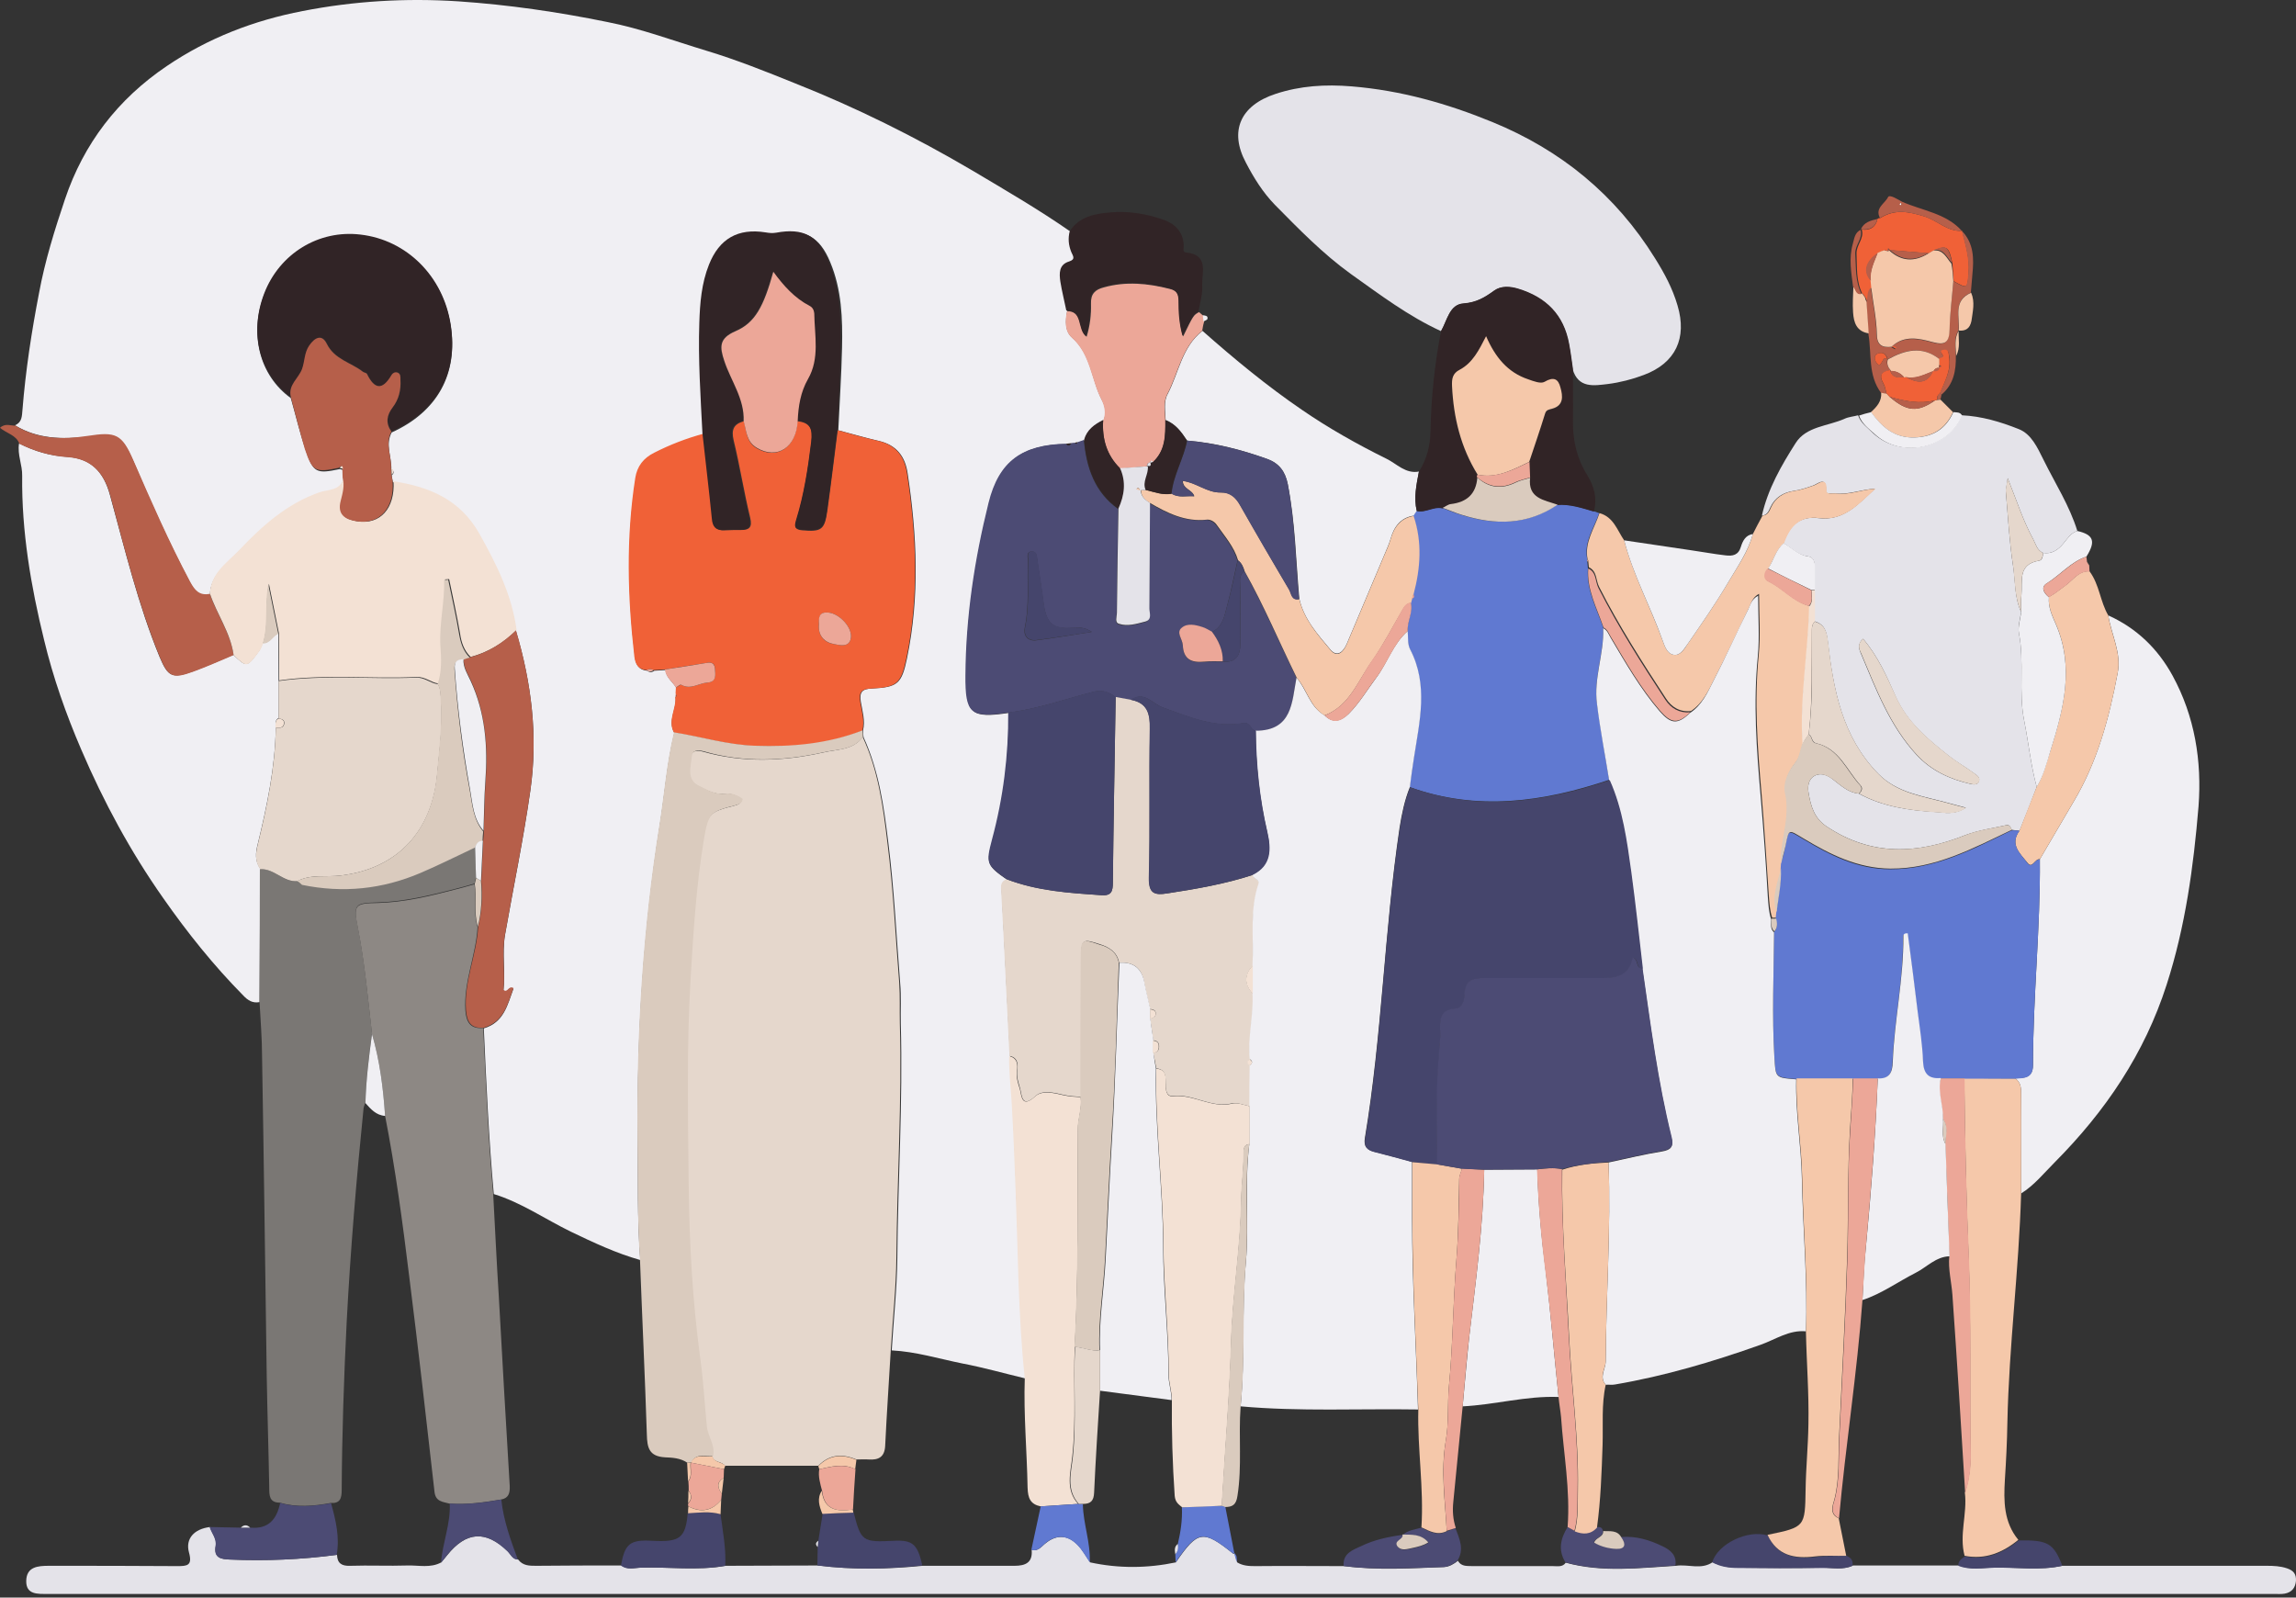 <svg width="549" height="382" viewBox="0 0 549 382" fill="none" xmlns="http://www.w3.org/2000/svg">
<rect x="0" y="0" width="549" height="382" fill="#333333" stroke="none"/>
<g id="Group">
<path id="Vector" d="M3.585 101.692C5.302 100.944 5.228 99.524 5.377 97.954C6.124 88.609 7.543 79.34 9.335 70.07C10.754 62.37 13.069 54.969 15.534 47.643C20.015 34.336 28.155 23.721 39.881 15.796C49.813 9.068 60.717 4.882 72.368 2.639C84.616 0.247 97.013 -0.501 109.634 0.322C121.658 1.144 133.458 2.863 145.184 5.256C153.249 6.826 161.016 9.741 168.933 12.133C176.102 14.301 183.048 17.067 190.068 19.908C204.781 25.739 218.896 32.766 232.488 40.765C240.404 45.475 248.395 50.11 256.013 55.417C255.49 57.137 255.714 58.782 256.386 60.426C256.76 61.323 257.432 62.145 255.864 62.669C253.399 63.416 253.474 65.51 253.773 67.528C254.146 69.846 254.743 72.088 255.192 74.406C254.743 76.648 254.594 79.19 256.386 80.76C260.942 84.722 260.942 90.777 263.481 95.636C264.228 96.982 264.676 98.851 263.855 100.57C261.764 101.542 259.971 102.888 259.299 105.28C258.776 105.43 258.254 105.654 257.805 105.803C257.581 105.878 257.357 105.878 257.133 105.953C256.909 105.953 256.611 106.028 256.386 106.028C255.938 106.102 255.49 106.102 255.042 106.177C244.512 106.327 238.985 110.289 236.521 120.306C233.16 133.837 231.069 147.592 230.994 161.572C230.92 170.767 232.189 171.814 241.226 170.468C241.301 180.784 240.031 190.951 237.342 200.894C235.774 206.501 235.923 206.949 240.852 210.388C239.807 210.762 239.433 211.435 239.508 212.631C240.18 225.937 240.852 239.319 241.525 252.626C241.525 256.363 241.973 260.027 242.122 263.69C242.869 278.043 243.242 292.396 243.765 306.749C243.989 314.375 244.437 322.075 245.259 329.625C240.255 328.429 235.251 327.009 230.173 326.037C224.572 324.915 219.045 323.196 213.22 322.897C213.668 315.496 214.489 308.095 214.564 300.694C214.713 282.08 215.908 263.391 215.386 244.776C215.311 241.562 215.535 238.272 215.236 235.058C214.34 223.844 213.817 212.631 212.398 201.417C211.353 192.82 210.158 184.298 206.498 176.299C206.424 175.776 206.349 175.252 206.349 174.729C206.946 172.337 206.2 170.019 205.826 167.777C205.453 165.459 206.2 164.712 208.515 164.637C214.639 164.338 215.61 163.516 216.879 157.386C219.941 142.658 219.269 127.931 217.029 113.204C216.431 109.093 214.34 106.401 210.158 105.43C206.872 104.682 203.66 103.71 200.449 102.888C200.748 96.309 201.196 89.731 201.345 83.152C201.495 76.2 201.27 69.247 198.507 62.669C195.968 56.539 192.458 54.67 185.96 55.866C185.064 56.016 184.243 55.941 183.421 55.791C176.849 54.745 172.368 57.286 169.904 63.491C168.186 67.977 167.738 72.686 167.588 77.396C167.29 86.217 167.887 95.038 168.335 103.86C164.228 104.981 160.344 106.551 156.535 108.42C153.996 109.691 152.502 111.634 152.054 114.4C149.814 128.604 150.187 142.883 151.83 157.161C152.054 158.955 152.801 160.226 154.743 160.376C155.34 160.824 155.863 160.824 156.461 160.376C157.357 160.301 158.253 160.301 159.149 160.226C159.299 162.095 160.942 163.067 161.763 164.562C161.763 165.011 161.688 165.459 161.688 165.908C161.614 166.207 161.614 166.506 161.539 166.73C161.838 169.571 159.597 172.337 161.24 175.252C159.448 182.579 158.925 190.129 157.73 197.53C153.847 222.2 152.278 247.019 152.502 271.913C152.577 281.706 152.353 291.499 153.1 301.292C147.275 299.648 141.897 297.106 136.446 294.489C130.322 291.499 124.646 287.537 118.074 285.519C116.879 272.361 116.281 259.129 115.684 245.898C120.538 244.477 121.36 240.216 122.779 236.403C121.584 235.656 121.434 237.674 120.389 236.852C120.912 232.441 120.015 228.031 120.762 223.545C122.779 212.033 125.169 200.67 126.812 189.082C128.679 176.075 127.11 163.366 123.376 150.882C122.256 142.434 118.596 135.108 114.489 127.857C109.858 119.708 102.54 116.718 93.951 115.298C93.876 114.774 93.727 114.251 93.652 113.653C94.324 113.13 94.25 112.606 93.578 112.158C93.652 109.242 92.084 106.327 93.652 103.411C104.556 98.477 109.56 89.432 107.767 77.919C105.975 66.332 97.312 57.66 86.184 56.389C76.177 55.193 66.841 60.949 63.182 70.444C59.522 79.863 62.061 89.805 69.53 95.188C70.725 99.374 71.695 103.561 73.115 107.672C74.907 113.055 75.654 113.354 81.255 112.158C81.554 112.233 81.778 112.307 82.076 112.382C82.076 113.13 82.151 113.802 82.151 114.55C81.404 117.765 78.492 117.241 76.251 118.064C68.633 120.83 62.733 125.988 57.282 131.744C54.369 134.809 50.411 137.276 50.187 142.21C47.648 142.658 46.527 141.313 45.407 139.22C40.403 129.8 36.072 120.082 31.89 110.289C29.126 103.935 27.707 103.486 20.911 104.458C14.862 105.056 8.962 104.981 3.585 101.692Z" fill="#F0EFF3"/>
<path id="Vector_2" d="M469.083 99.299C473.863 99.523 478.344 100.869 482.676 102.589C485.738 103.785 487.157 106.999 488.65 109.989C491.414 115.596 494.849 120.904 496.716 126.959C495.223 127.408 494.401 128.679 493.505 129.8C492.235 131.37 490.742 132.566 488.501 132.192C487.082 131.594 486.783 130.099 486.186 128.978C483.796 124.642 482.302 119.932 480.062 114.325C479.838 116.194 479.614 116.867 479.614 117.54C480.137 123.446 480.435 129.351 481.331 135.182C481.929 138.92 481.63 142.808 483.273 146.321C483.049 148.041 482.452 149.835 482.75 151.405C484.095 158.357 482.601 165.459 484.02 172.411C485.066 177.644 485.588 183.027 487.007 188.185C485.663 191.699 484.319 195.137 482.9 198.651C482.302 198.576 481.63 198.501 481.033 198.427C480.809 197.829 480.51 197.156 479.763 197.305C476.477 198.053 473.042 198.501 469.905 199.698C458.478 204.258 447.5 204.781 436.746 197.604C433.833 195.661 433.012 192.82 432.489 189.83C432.19 188.26 432.265 186.391 433.908 185.494C435.476 184.671 437.119 185.419 438.389 186.466C440.256 187.886 441.974 189.531 444.438 189.755C450.189 192.895 456.462 193.792 462.885 194.166C465.051 194.315 467.366 194.913 470.054 193.119C468.187 192.596 466.843 192.297 465.573 191.923C459.823 190.353 453.624 189.605 449.143 185.045C440.48 176.224 438.389 164.936 437.044 153.348C436.746 150.956 436.298 149.311 433.908 148.564C433.908 146.022 433.908 143.555 433.908 141.014C433.908 139.145 433.908 137.276 433.908 135.482C433.908 134.285 433.609 133.164 432.19 133.015C429.8 132.716 428.307 130.921 426.439 129.875C427.784 125.838 430.099 123.296 434.879 123.894C440.928 124.642 444.438 120.381 448.322 116.867C445.11 117.017 442.048 118.362 438.837 117.988C438.015 117.914 436.522 118.287 436.596 117.39C436.82 113.578 434.505 115.82 433.46 116.12C431.966 116.643 430.472 117.166 428.829 117.39C426.44 117.764 424.423 118.886 423.303 121.352C422.929 122.25 422.481 123.221 421.286 123.296C422.705 116.942 425.917 111.335 429.352 105.953C431.891 101.916 437.119 101.916 441.077 100.122C442.048 99.673 443.243 99.598 444.289 99.299C444.961 101.243 446.679 102.364 448.023 103.71C454.595 109.69 465.872 107.223 469.083 99.299ZM445.484 152.75C444.139 153.946 444.438 155.068 444.961 156.264C448.546 164.786 451.832 173.533 458.254 180.485C461.69 184.223 466.171 186.316 471.1 187.437C471.772 187.587 472.743 187.736 473.116 186.989C473.639 185.942 472.668 185.344 471.996 184.896C469.98 183.401 467.814 182.204 465.947 180.709C460.943 176.747 456.014 172.71 453.251 166.506C451.16 161.721 448.994 156.862 445.484 152.75Z" fill="#E4E3E9"/>
<path id="Vector_3" d="M344.587 79.19C336.745 75.602 329.949 70.444 323.004 65.51C316.357 60.725 310.606 54.819 304.856 48.989C301.943 45.998 299.777 42.485 297.91 38.896C293.877 31.346 296.566 25.216 305.005 22.45C310.905 20.506 316.88 20.132 323.228 20.656C335.028 21.628 346.081 24.767 356.835 29.178C373.265 35.906 386.335 46.596 395.745 61.772C397.985 65.36 399.927 68.948 401.122 73.06C403.437 80.835 400.674 86.815 393.056 89.656C390.293 90.703 387.38 91.45 384.468 91.824C381.182 92.198 377.373 92.945 376.029 88.236C375.73 86.292 375.506 84.274 375.132 82.33C373.863 75.378 369.606 71.117 362.959 69.098C361.017 68.5 358.852 68.35 357.209 69.547C354.968 71.191 352.877 72.387 349.89 72.612C346.604 72.761 346.006 76.648 344.587 79.19Z" fill="#E4E3E9"/>
<path id="Vector_4" d="M493.131 374.404C509.412 374.404 525.768 374.404 542.049 374.404C543.692 374.404 545.26 374.479 546.828 375.003C548.397 375.526 549.069 376.348 548.994 377.993C548.845 379.712 547.949 380.759 546.306 381.058C545.484 381.207 544.588 381.133 543.692 381.133C366.245 381.133 188.798 381.133 11.426 381.133C9.036 381.133 6.198 381.357 6.273 377.993C6.348 374.629 9.036 374.404 11.725 374.404C21.956 374.404 32.113 374.404 42.345 374.479C44.735 374.479 46.079 374.404 45.183 371.19C44.287 367.901 46.453 365.583 50.187 365.135C50.709 366.63 51.904 367.901 51.606 369.62C51.083 372.536 52.875 372.835 55.041 372.909C63.555 373.283 72.069 372.909 80.583 371.788C80.657 373.806 81.703 374.479 83.719 374.404C88.275 374.255 92.905 374.479 97.461 374.33C100.15 374.255 102.913 375.003 105.527 373.582C105.975 372.984 106.498 372.461 106.946 371.863C111.501 366.181 116.132 365.882 121.36 370.891C122.106 371.638 122.554 372.835 123.899 372.909C125.019 374.404 126.587 374.404 128.23 374.404C135.027 374.33 141.823 374.33 148.619 374.33C150.038 375.451 151.755 374.853 153.249 374.853C160.045 374.629 166.767 375.601 173.563 374.404C180.882 374.404 188.275 374.33 195.594 374.33C203.959 375.376 212.249 375.227 220.613 374.404C227.932 374.404 235.251 374.404 242.57 374.404C245.184 374.404 246.976 373.657 246.678 370.592C248.321 371.04 249.067 369.695 250.113 368.947C252.727 366.854 255.415 367.078 257.656 369.396C258.851 370.592 259.672 372.162 260.643 373.582C267.514 375.077 274.385 375.003 281.181 373.582C286.409 365.957 287.678 365.733 294.848 371.489C294.923 371.564 295.072 371.489 295.221 371.489V371.414C295.445 372.162 295.595 372.835 295.819 373.582C297.163 374.404 298.582 374.479 300.15 374.479C307.245 374.404 314.34 374.479 321.435 374.479C329.426 375.526 337.343 375.003 345.334 374.703C346.603 374.629 347.649 373.956 348.62 373.208C349.441 374.703 350.935 374.404 352.279 374.479C358.627 374.479 364.975 374.479 371.323 374.479C372.369 374.479 373.639 374.778 374.385 373.657C383.123 376.049 391.936 374.928 400.748 374.404C403.661 373.956 406.798 375.451 409.561 373.507C411.428 374.554 413.594 374.853 415.685 374.853C422.407 374.928 429.053 375.002 435.775 374.853C438.239 374.853 440.704 375.451 443.094 374.33C446.678 374.33 450.263 374.33 453.773 374.33C458.628 374.33 463.557 374.33 468.411 374.33C471.249 375.451 474.236 374.853 477.149 374.778C482.377 374.778 487.829 375.526 493.131 374.404Z" fill="#E4E3E9"/>
<path id="Vector_5" d="M62.062 239.617C60.419 239.916 59.298 239.243 58.178 238.047C51.083 230.871 44.81 223.021 39.059 214.798C31.218 203.659 24.795 191.773 19.418 179.214C15.758 170.692 12.696 162.02 10.53 152.974C7.394 140.191 5.153 127.108 5.303 113.802C5.377 111.185 4.108 108.718 4.556 106.027C8.215 107.896 12.024 109.017 16.132 109.242C21.733 109.615 24.795 112.83 26.289 118.362C29.873 131.37 33.01 144.602 38.163 157.086C40.18 161.87 41.151 162.319 46.154 160.525C49.44 159.329 52.577 157.908 55.788 156.563C59 159.628 59 159.628 61.912 155.666C62.286 155.142 62.51 154.395 62.809 153.722C64.526 153.797 65.124 151.928 66.543 151.404C66.543 155.142 66.617 158.955 66.617 162.693C66.617 165.683 66.617 168.673 66.617 171.663C65.721 172.187 65.871 173.084 65.945 173.906C65.796 183.4 63.854 192.67 61.614 201.865C61.091 203.958 60.941 205.827 62.211 207.696C62.136 218.461 62.136 229.002 62.062 239.617Z" fill="#F0EFF3"/>
<path id="Vector_6" d="M62.062 239.617C62.062 229.002 62.137 218.461 62.137 207.846C65.498 207.546 67.663 210.985 71.024 210.686C71.472 210.911 71.846 211.21 72.294 211.284C82.002 213.303 91.487 212.331 100.598 208.444C105.005 206.575 109.262 204.407 113.593 202.388C113.668 204.855 113.743 207.322 113.817 209.789C113.668 210.312 113.593 210.761 113.444 211.284C111.876 211.733 110.382 212.181 108.814 212.555C102.69 214.125 96.566 215.62 90.292 215.77C84.766 215.919 84.467 216.218 85.587 221.825C87.23 230.198 87.977 238.645 88.948 247.093C88.201 252.55 87.529 258.082 87.38 263.614C87.23 264.063 87.006 264.511 86.931 265.034C85.214 282.004 83.795 298.974 82.899 316.018C82.226 329.475 81.778 342.856 81.704 356.312C81.704 358.256 81.33 359.527 79.09 359.377C75.057 360.125 70.949 360.499 66.916 359.303C64.377 359.303 64.377 357.583 64.377 355.714C64.228 346.893 63.929 338.072 63.78 329.176C63.406 303.609 63.108 278.117 62.66 252.55C62.66 248.289 62.286 243.953 62.062 239.617Z" fill="#7A7774"/>
<path id="Vector_7" d="M504.11 147.144C510.906 150.209 515.984 155.143 519.494 161.572C524.797 171.29 526.514 181.981 525.693 192.82C524.498 207.248 522.556 221.527 518.075 235.432C512.773 251.953 503.437 265.708 491.339 277.893C488.725 280.51 486.41 283.425 483.273 285.369C483.273 277.52 483.198 269.595 483.273 261.746C483.273 260.251 483.273 258.83 481.854 257.859C483.945 257.709 486.111 257.859 486.111 254.644C486.111 238.272 487.903 221.901 487.754 205.454C490.443 200.894 493.131 196.259 495.82 191.699C501.496 182.205 504.334 171.664 506.35 160.974C507.321 156.115 504.856 151.779 504.11 147.144Z" fill="#F0EFF3"/>
<path id="Vector_8" d="M381.107 122.25C381.555 122.399 382.003 122.549 382.376 122.698C381.181 126.286 378.642 129.576 379.538 133.762C379.464 133.986 379.464 134.136 379.538 134.36C379.613 134.883 379.613 135.407 379.688 135.93C379.314 141.088 381.779 145.424 383.347 150.059C383.571 156.189 381.032 162.02 381.853 168.15C382.675 174.28 383.795 180.335 384.766 186.466C369.008 191.773 353.175 194.016 337.044 188.185C337.342 185.867 337.716 183.55 338.015 181.233C339.359 172.561 341.525 163.889 337.118 155.292C336.446 154.021 336.745 152.376 336.521 150.881C336.446 148.564 337.865 146.396 337.268 144.078C337.342 143.779 337.417 143.48 337.492 143.181C338.089 142.957 338.164 142.509 337.865 141.985C339.508 135.706 339.956 129.501 337.865 123.296C338.164 122.922 338.388 122.549 338.687 122.175C340.853 122.698 342.72 120.979 344.811 121.427C346.304 122.025 347.798 122.623 349.292 123.072C357.283 125.614 365.05 125.614 372.294 120.68C375.431 120.455 378.269 121.427 381.107 122.25Z" fill="#6079D1"/>
<path id="Vector_9" d="M338.762 122.176C338.463 122.55 338.239 122.923 338.015 123.297C334.804 123.82 333.31 125.988 332.488 128.904C332.115 130.175 331.517 131.446 330.995 132.716C328.007 139.818 325.02 146.92 322.033 153.947C321.211 155.816 319.792 157.237 318.149 155.368C315.087 151.705 311.801 148.116 310.681 143.182C309.859 133.987 309.71 124.792 307.918 115.747C307.32 112.756 305.901 110.813 303.063 109.766C296.865 107.523 290.517 105.879 283.87 105.356C282.525 103.337 281.181 101.393 278.717 100.422C278.642 98.328 278.194 96.086 279.165 94.291C281.853 89.208 282.6 82.928 287.529 79.116C295.147 85.844 302.914 92.273 311.353 98.029C317.776 102.44 324.572 106.253 331.517 109.691C333.982 110.888 336.073 113.354 339.285 112.756C338.687 115.896 338.015 119.036 338.762 122.176Z" fill="#F0EFF3"/>
<path id="Vector_10" d="M379.613 133.762C378.792 129.65 381.256 126.361 382.451 122.698C385.812 123.595 386.708 126.81 388.351 129.202C390.517 137.5 394.624 145.05 397.537 153.124C398.06 154.544 398.583 156.264 400.151 156.563C401.794 156.862 402.765 155.142 403.512 154.021C406.872 149.162 410.308 144.228 413.295 139.144C415.461 135.481 418 131.968 419.12 127.707C419.867 126.211 420.614 124.791 421.436 123.296C422.63 123.221 423.079 122.249 423.452 121.352C424.498 118.96 426.514 117.764 428.979 117.39C430.622 117.166 432.041 116.643 433.609 116.119C434.654 115.82 436.97 113.578 436.746 117.39C436.671 118.287 438.239 117.913 438.986 117.988C442.197 118.437 445.185 117.016 448.471 116.867C444.587 120.38 441.002 124.642 435.028 123.894C430.248 123.296 428.008 125.912 426.589 129.875C424.647 131.444 424.124 133.911 422.854 135.93C421.809 137.051 421.809 138.546 423.004 139.07C426.439 140.714 428.904 143.929 432.713 144.901C432.489 155.89 430.397 166.73 431.144 177.719C430.622 179.214 430.397 181.008 429.501 182.129C427.709 184.372 426.514 187.063 427.037 189.53C427.933 193.567 426.962 197.38 426.439 201.192C426.141 202.912 425.991 204.557 426.141 206.276C426.141 206.724 426.066 207.098 426.066 207.547C425.244 210.986 423.751 214.35 425.02 217.938C424.946 218.461 424.946 218.91 424.871 219.433C424.498 219.433 424.124 219.433 423.751 219.433C423.153 217.639 423.079 215.845 422.929 213.976C422.406 205.977 421.884 197.903 421.211 189.904C420.241 178.765 419.419 167.701 420.539 156.488C420.987 151.778 420.614 146.994 420.614 141.985C418.971 142.882 418.747 144.228 418.224 145.274C415.461 150.956 412.847 156.712 409.934 162.319C408.515 165.16 407.171 168.15 404.333 170.019C401.719 170.318 399.703 169.122 398.358 167.029C392.683 158.357 387.081 149.61 382.376 140.34C381.555 138.771 381.928 136.603 379.912 135.631C379.837 135.108 379.837 134.584 379.762 134.061C379.837 133.986 379.986 133.911 379.986 133.911C379.762 134.061 379.688 133.911 379.613 133.762Z" fill="#F5C8AA"/>
<path id="Vector_11" d="M481.855 257.858C483.274 258.83 483.274 260.251 483.274 261.746C483.274 269.595 483.274 277.519 483.274 285.369C482.751 303.684 480.361 321.85 479.988 340.166C479.913 344.726 479.689 349.286 479.39 353.846C479.092 358.929 479.092 363.938 482.602 368.199C478.868 371.264 474.685 372.984 469.756 372.012C468.412 367.003 470.429 361.994 469.831 356.986C470.877 353.771 471.25 350.482 471.175 347.193C470.951 331.643 471.325 316.094 470.727 300.544C470.13 286.266 469.831 271.987 469.682 257.709C473.864 257.858 477.822 257.858 481.855 257.858Z" fill="#F5C8AA"/>
<path id="Vector_12" d="M338.763 122.174C338.016 118.96 338.688 115.895 339.285 112.755C341.152 109.84 341.974 106.625 342.049 103.186C342.198 95.112 343.019 87.039 344.588 79.115C346.081 76.573 346.604 72.76 349.965 72.536C353.027 72.312 355.043 71.115 357.284 69.471C358.927 68.275 361.093 68.424 363.035 69.022C369.681 71.041 373.938 75.227 375.208 82.254C375.581 84.198 375.805 86.142 376.104 88.16C376.104 92.347 376.179 96.533 376.104 100.794C376.104 105.354 377 109.54 379.465 113.503C381.108 116.119 382.004 119.109 381.108 122.324C378.27 121.502 375.432 120.53 372.37 120.754C369.233 119.558 365.2 119.259 365.798 114.325C365.723 113.054 365.723 111.858 365.648 110.587C366.918 106.7 368.188 102.887 369.457 99C369.756 98.028 370.428 98.103 371.1 97.878C373.938 97.056 373.714 94.888 373.117 92.795C372.519 90.702 371.399 90.178 369.308 91.449C368.412 91.973 366.694 91.3 365.424 90.851C360.495 89.207 357.508 85.544 355.342 80.535C353.624 83.824 352.131 86.889 349.069 88.534C347.276 89.506 347.127 90.777 347.202 92.496C347.575 100.046 349.293 107.223 353.326 113.652C353.102 113.876 353.102 114.026 353.251 114.325C352.952 118.287 350.712 120.156 346.903 120.679C346.231 120.754 345.559 121.277 344.961 121.576C342.795 121.053 340.928 122.698 338.763 122.174Z" fill="#312426"/>
<path id="Vector_13" d="M287.455 79.115C282.526 83.002 281.779 89.207 279.09 94.29C278.119 96.159 278.567 98.402 278.642 100.495C278.717 104.158 278.717 107.746 275.655 110.512C275.281 110.064 275.057 110.139 274.983 110.737V110.587C274.535 110.662 274.236 110.886 274.236 111.409L274.46 111.484C272.219 111.708 269.979 111.858 267.813 112.082C264.602 108.868 263.481 104.98 263.78 100.57C264.527 98.85 264.079 96.981 263.407 95.636C260.868 90.777 260.793 84.796 256.312 80.759C254.52 79.189 254.669 76.722 255.117 74.405C259.15 74.405 257.656 78.816 259.822 80.535C260.644 77.844 260.942 75.227 260.868 72.611C260.793 70.219 261.913 69.247 263.93 68.723C269.232 67.228 274.535 67.751 279.762 69.097C281.331 69.471 281.928 70.368 281.928 72.013C281.928 74.704 282.003 77.47 282.899 80.46C285.364 75.377 285.364 75.377 286.708 74.629C287.081 74.928 287.38 75.227 287.753 75.526C287.828 76.049 287.828 76.498 287.903 77.021C287.679 77.619 287.604 78.367 287.455 79.115Z" fill="#ECA798"/>
<path id="Vector_14" d="M55.863 156.639C52.651 157.984 49.515 159.405 46.229 160.601C41.3 162.395 40.254 161.946 38.238 157.162C33.084 144.603 29.873 131.446 26.363 118.438C24.869 112.906 21.733 109.691 16.206 109.318C12.024 109.019 8.29 107.897 4.63 106.103C3.884 104.01 1.568 103.636 0 102.29C1.344 101.094 2.539 101.842 3.659 101.767C9.037 105.056 14.937 105.131 20.911 104.234C27.707 103.188 29.126 103.711 31.89 110.065C36.147 119.858 40.404 129.577 45.407 138.996C46.528 141.089 47.648 142.51 50.187 141.986C51.83 146.92 55.116 151.331 55.863 156.639Z" fill="#B65F4A"/>
<path id="Vector_15" d="M504.11 147.145C504.782 151.78 507.321 156.041 506.35 160.975C504.334 171.74 501.496 182.206 495.82 191.7C493.131 196.26 490.443 200.895 487.754 205.455C486.559 205.231 485.962 207.922 484.767 206.277C483.049 204.109 480.435 201.941 482.9 198.577C484.244 195.064 485.588 191.625 487.007 188.111C488.65 185.42 489.323 182.355 490.293 179.44C493.43 169.497 496.044 159.48 491.563 149.163C490.667 147.145 489.696 145.051 489.92 142.734C491.339 141.986 492.534 140.94 493.804 140.043C495.671 138.772 496.94 136.454 499.629 136.604C502.019 139.818 502.168 143.855 504.11 147.145Z" fill="#F5C8AA"/>
<path id="Vector_16" d="M286.559 74.48C285.289 75.302 285.289 75.302 282.75 80.311C281.928 77.321 281.779 74.629 281.779 71.863C281.779 70.219 281.256 69.322 279.613 68.948C274.385 67.602 269.083 67.079 263.78 68.574C261.764 69.097 260.569 70.069 260.718 72.461C260.793 75.078 260.494 77.694 259.673 80.386C257.507 78.741 259.001 74.256 254.968 74.256C254.52 72.013 253.922 69.695 253.549 67.378C253.25 65.359 253.175 63.266 255.64 62.519C257.283 61.995 256.536 61.173 256.163 60.276C255.491 58.631 255.341 56.987 255.789 55.267C258.105 51.754 261.839 51.081 265.573 50.782C269.68 50.408 273.788 51.081 277.672 52.352C280.734 53.324 282.899 55.193 283.049 58.706C283.049 59.304 282.75 60.276 283.497 60.351C289.098 60.874 287.38 65.061 287.455 68.2C287.604 70.368 286.932 72.461 286.559 74.48Z" fill="#312426"/>
<path id="Vector_17" d="M489.921 142.809C489.697 145.126 490.668 147.22 491.564 149.238C496.045 159.554 493.431 169.572 490.294 179.515C489.398 182.505 488.651 185.495 487.008 188.186C485.589 183.028 485.066 177.646 484.021 172.413C482.602 165.46 484.095 158.358 482.751 151.406C482.452 149.836 483.125 148.042 483.274 146.323C483.274 144.977 483.199 143.631 483.349 142.286C483.647 138.996 482.378 134.885 487.606 134.062C488.352 133.913 488.502 133.016 488.502 132.194C490.742 132.567 492.236 131.371 493.505 129.801C494.402 128.68 495.223 127.409 496.717 126.961C500.6 127.858 501.198 129.428 498.883 133.091C495.148 134.361 492.684 137.426 489.473 139.445C487.83 140.417 488.726 141.837 489.921 142.809Z" fill="#F0EFF3"/>
<path id="Vector_18" d="M419.121 127.707C418.001 131.893 415.462 135.481 413.296 139.145C410.309 144.228 406.873 149.162 403.512 154.021C402.691 155.142 401.795 156.862 400.152 156.563C398.583 156.264 398.061 154.544 397.538 153.124C394.7 145.125 390.518 137.575 388.352 129.202C393.729 130.024 399.106 130.772 404.483 131.594C407.172 131.968 409.86 132.491 412.549 132.79C414.267 133.014 415.686 132.79 416.283 130.697C416.657 129.501 417.329 127.931 419.121 127.707Z" fill="#F0EFF3"/>
<path id="Vector_19" d="M66.991 359.378C71.024 360.574 75.131 360.125 79.164 359.452C80.284 363.489 81.255 367.526 80.509 371.787C71.995 372.909 63.556 373.282 54.967 372.909C52.801 372.834 51.009 372.535 51.532 369.619C51.83 367.9 50.561 366.629 50.113 365.134C52.652 365.209 55.116 365.209 57.656 365.283C58.402 365.283 59.149 365.283 59.896 365.283C64.153 365.657 66.169 363.34 66.991 359.378Z" fill="#4C4B74"/>
<path id="Vector_20" d="M448.919 52.353C449.069 52.204 449.293 52.129 449.592 52.129C453.102 49.961 456.313 50.559 460.197 51.755C463.259 52.727 465.648 55.418 469.158 55.194C469.98 58.483 471.026 61.698 470.727 65.286C470.428 69.024 470.503 69.099 467.142 67.23C467.067 65.809 466.918 64.389 466.843 62.969C466.022 58.932 465.499 58.633 462.512 59.829C462.064 60.053 461.69 60.352 461.242 60.576C458.18 60.352 455.118 60.053 451.981 59.829L451.907 59.904C451.832 59.754 451.683 59.53 451.608 59.38C451.533 59.605 451.384 59.754 451.309 59.978C451.16 60.053 450.936 59.978 450.861 59.829C450.637 59.904 450.413 59.978 450.114 60.053C449.816 60.203 449.442 60.352 449.143 60.502C446.156 62.445 445.484 65.062 447.5 67.155C447.575 67.678 447.575 68.202 447.65 68.725C446.53 69.622 447.052 71.117 446.53 72.239C446.38 71.865 446.231 71.566 446.081 71.192C445.857 70.893 445.633 70.519 445.409 70.22L445.335 70.295C443.766 67.23 444.065 63.941 443.916 60.651C443.841 58.558 445.783 57.063 445.185 54.97L445.26 54.895C446.903 55.119 448.471 54.521 448.919 52.353Z" fill="#F06137"/>
<path id="Vector_21" d="M467.067 67.229C470.353 69.098 470.353 69.024 470.652 65.286C470.95 61.772 469.905 58.558 469.083 55.194C471.996 58.184 471.996 61.847 471.623 65.585C471.473 67.08 471.399 68.575 471.249 69.995C466.843 71.864 468.71 75.826 468.262 79.041C467.142 80.985 467.59 83.003 467.664 85.022C467.739 88.61 467.142 91.899 464.229 94.366C464.08 94.217 463.93 94.142 463.856 93.992C464.976 91.226 466.619 88.535 466.096 85.321C465.947 84.573 466.021 83.676 465.05 83.751C463.183 83.9 464.901 84.947 464.677 85.47C464.602 85.694 464.08 85.694 463.706 85.844C459.599 82.629 455.491 83.601 451.384 85.919C451.01 84.573 450.189 84.05 448.919 84.573C448.097 84.947 448.172 85.769 448.546 86.517C449.965 88.909 450.039 84.424 451.309 85.993C451.01 87.04 451.458 87.862 452.056 88.535C450.039 88.834 449.143 89.656 450.338 91.75C450.786 92.497 450.861 93.394 451.085 94.217C450.637 94.142 450.263 94.067 449.815 93.992C446.604 89.731 447.575 84.573 446.753 79.863C446.604 77.322 446.38 74.855 446.23 72.313C446.753 71.192 446.23 69.696 447.351 68.799C447.799 72.462 448.62 76.126 448.695 79.863C448.77 82.629 449.965 83.153 452.205 83.003C452.504 83.153 452.802 83.377 453.101 83.526C453.176 83.377 453.251 83.302 453.325 83.153C452.952 83.078 452.653 83.003 452.28 82.928C455.267 80.237 458.777 80.985 462.063 81.882C465.125 82.704 466.021 81.882 466.096 78.817C466.245 74.855 466.768 71.042 467.067 67.229Z" fill="#B65F4A"/>
<path id="Vector_22" d="M449.815 93.917C450.263 93.992 450.637 94.067 451.085 94.142V94.067C451.309 94.366 451.608 94.59 451.832 94.889C456.014 98.478 458.553 98.627 462.735 95.712H462.959L463.183 95.637C463.482 95.637 463.706 95.562 464.005 95.562C464.976 96.534 466.021 97.581 466.992 98.552C465.2 102.514 462.138 104.458 457.732 104.608C452.877 104.757 449.965 102.066 447.351 98.552C448.77 97.281 449.965 95.936 449.815 93.917Z" fill="#F5C8AA"/>
<path id="Vector_23" d="M469.83 372.161C474.759 373.133 478.941 371.413 482.675 368.348C489.696 368.199 491.04 369.021 493.131 374.404C487.754 375.6 482.377 374.777 476.999 374.852C474.087 374.927 471.1 375.525 468.262 374.404C468.187 373.208 469.008 372.759 469.83 372.161Z" fill="#45456C"/>
<path id="Vector_24" d="M447.426 98.551C449.965 102.065 452.952 104.756 457.807 104.606C462.288 104.457 465.275 102.513 467.068 98.551C467.814 98.626 468.711 98.476 469.159 99.373C465.947 107.298 454.67 109.765 448.247 103.784C446.828 102.513 445.185 101.317 444.513 99.373C445.409 99.074 446.38 98.775 447.426 98.551Z" fill="#F0EFF3"/>
<path id="Vector_25" d="M469.084 55.193C465.648 55.417 463.259 52.726 460.122 51.754C456.238 50.558 453.027 49.96 449.517 52.128C448.247 49.736 450.712 48.689 451.459 47.119C451.832 46.372 454.073 47.867 454.819 48.241C459.748 50.408 465.35 51.007 469.084 55.193ZM454.446 49.063C454.521 48.988 454.67 48.913 454.67 48.839C454.67 48.764 454.521 48.689 454.521 48.54C454.446 48.689 454.371 48.764 454.297 48.913C454.297 48.988 454.371 48.988 454.446 49.063Z" fill="#B65F4A"/>
<path id="Vector_26" d="M489.921 142.809C488.8 141.837 487.829 140.417 489.472 139.445C492.684 137.501 495.223 134.361 498.883 133.091C498.957 133.539 498.957 133.913 499.032 134.361C499.181 134.66 499.331 134.959 499.555 135.184C499.555 135.707 499.629 136.156 499.629 136.679C496.941 136.529 495.596 138.847 493.804 140.118C492.534 141.015 491.265 142.061 489.921 142.809Z" fill="#ECA798"/>
<path id="Vector_27" d="M446.306 72.164C446.455 74.706 446.679 77.172 446.829 79.714C443.916 79.266 443.244 77.098 443.094 74.706C442.945 72.687 443.094 70.594 443.169 68.501C443.841 69.099 443.767 70.519 445.186 70.22L445.26 70.145C445.484 70.444 445.708 70.818 445.932 71.117C446.007 71.491 446.156 71.865 446.306 72.164Z" fill="#F5C8AA"/>
<path id="Vector_28" d="M468.337 79.041C468.71 75.826 466.843 71.939 471.324 69.995C472.295 72.238 471.697 74.481 471.399 76.723C471.025 78.592 469.98 79.19 468.337 79.041Z" fill="#F5C8AA"/>
<path id="Vector_29" d="M445.111 70.294C443.692 70.593 443.766 69.173 443.094 68.575C442.646 65.136 442.049 61.772 443.02 58.333C443.393 57.062 443.468 55.642 444.887 54.969C445.484 57.062 443.542 58.557 443.617 60.651C443.841 63.865 443.542 67.229 445.111 70.294Z" fill="#B65F4A"/>
<path id="Vector_30" d="M448.919 52.353C448.396 54.521 446.902 55.044 444.961 54.82C445.707 53.101 447.35 52.727 448.919 52.353Z" fill="#B65F4A"/>
<path id="Vector_31" d="M467.739 85.097C467.664 83.078 467.216 80.985 468.336 79.116C468.262 81.134 468.785 83.153 467.739 85.097Z" fill="#F5C8AA"/>
<path id="Vector_32" d="M287.753 76.872C287.679 76.349 287.679 75.9 287.604 75.377C288.127 75.452 288.874 75.452 288.724 76.199C288.724 76.498 288.127 76.648 287.753 76.872Z" fill="#F0EFF3"/>
<path id="Vector_33" d="M59.821 365.283C59.074 365.283 58.328 365.283 57.581 365.283C58.328 364.536 59.074 364.536 59.821 365.283Z" fill="#E4E3E9"/>
<path id="Vector_34" d="M464.005 95.487C463.706 95.487 463.482 95.562 463.184 95.562C463.184 94.889 463.258 94.365 463.856 93.992C464.005 94.141 464.155 94.216 464.229 94.365C464.155 94.814 464.08 95.188 464.005 95.487Z" fill="#B65F4A"/>
<path id="Vector_35" d="M499.555 135.183C499.405 134.884 499.256 134.585 499.032 134.36C499.181 134.659 499.405 134.884 499.555 135.183Z" fill="#F5C8AA"/>
<path id="Vector_36" d="M206.274 176.223C210.009 184.222 211.129 192.745 212.174 201.342C213.593 212.555 214.116 223.769 215.012 234.982C215.236 238.197 215.087 241.486 215.162 244.701C215.684 263.39 214.489 282.004 214.34 300.619C214.265 308.019 213.444 315.42 212.996 322.821C212.548 330.446 212.025 338.072 211.652 345.772C211.502 348.388 210.083 349.136 207.768 348.986C206.797 348.911 205.752 348.986 204.781 348.986C201.42 347.566 198.358 347.715 195.669 350.481C188.201 350.481 180.807 350.481 173.339 350.481C172.592 349.36 170.725 349.808 170.277 348.239C170.875 345.622 169.008 343.529 168.784 341.062C168.261 335.679 167.962 330.222 167.215 324.84C165.348 311.084 164.601 297.255 164.452 283.425C164.303 267.053 163.929 250.606 164.9 234.235C165.572 222.946 166.244 211.808 168.111 200.669C169.157 194.614 169.53 194.165 175.505 192.67C176.252 192.446 177.223 192.296 177.372 191.1C176.177 190.203 174.758 189.68 173.265 189.829C170.875 190.053 168.858 188.932 166.916 187.96C163.854 186.465 165.049 183.4 165.199 180.933C165.348 179.438 166.692 179.363 168.111 179.737C177.596 182.428 187.23 182.054 196.715 179.961C200.076 179.139 203.959 179.438 206.274 176.223Z" fill="#E5D7CC"/>
<path id="Vector_37" d="M161.539 165.758C161.539 165.309 161.614 164.861 161.614 164.412C162.062 164.188 162.659 163.665 162.883 163.739C165.124 165.01 167.065 163.366 169.157 163.216C171.397 163.067 171.024 161.272 170.949 159.852C170.874 158.207 169.679 158.357 168.484 158.581C165.348 159.104 162.136 159.553 159 160.076C158.103 160.151 157.207 160.151 156.311 160.226C155.714 159.927 155.191 159.927 154.593 160.226C152.577 160.076 151.905 158.805 151.681 157.011C150.038 142.733 149.664 128.529 151.905 114.25C152.353 111.484 153.847 109.541 156.386 108.27C160.195 106.326 164.078 104.831 168.186 103.71C168.932 110.513 169.754 117.241 170.426 124.044C170.65 126.062 171.397 126.959 173.413 126.81C174.683 126.735 175.878 126.735 177.148 126.735C179.239 126.735 179.911 126.062 179.388 123.819C177.894 117.689 176.924 111.41 175.43 105.28C174.832 102.738 175.43 101.392 177.894 100.719C178.492 103.037 178.417 105.653 180.882 107.149C185.736 110.064 190.366 107.074 190.665 100.719C193.802 101.093 194.399 102.588 194.026 105.803C193.204 112.082 192.308 118.362 190.441 124.417C189.993 125.912 189.993 126.66 191.86 126.81C196.416 127.183 197.163 126.735 197.835 122.1C198.731 115.671 199.478 109.316 200.299 102.887C203.511 103.784 206.797 104.682 210.008 105.429C214.19 106.401 216.281 109.092 216.879 113.204C219.119 127.931 219.792 142.658 216.73 157.385C215.46 163.515 214.414 164.337 208.365 164.636C206.05 164.711 205.303 165.459 205.676 167.776C206.05 170.094 206.797 172.336 206.199 174.729C197.984 178.018 189.396 178.765 180.583 178.392C173.936 178.167 167.663 176.224 161.165 175.177C159.522 172.262 161.763 169.496 161.464 166.655C161.539 166.58 161.763 166.505 161.763 166.431C161.688 166.132 161.614 165.982 161.539 165.758ZM195.818 149.237C195.52 152.077 197.237 153.722 199.478 154.021C200.523 154.17 202.988 154.993 203.436 152.675C203.959 150.134 200.747 146.695 198.059 146.471C195.818 146.246 195.818 147.741 195.818 149.237Z" fill="#F06137"/>
<path id="Vector_38" d="M88.948 247.243C87.977 238.796 87.23 230.348 85.587 221.976C84.467 216.369 84.766 215.995 90.292 215.92C96.64 215.771 102.764 214.276 108.814 212.706C110.382 212.332 111.876 211.883 113.444 211.435C113.967 214.799 113.145 218.312 114.191 221.677C113.817 228.405 110.83 234.759 111.278 241.637C111.502 244.552 112.548 246.047 115.535 245.823C116.207 259.055 116.73 272.287 117.925 285.444C118.373 293.592 118.746 301.816 119.269 309.964C120.091 325.065 120.987 340.241 121.883 355.342C121.958 357.061 121.584 358.257 119.792 358.556C115.759 359.229 111.652 359.827 107.469 359.528C105.826 359.079 104.109 359.079 103.884 356.612C101.943 339.418 100.001 322.299 97.835 305.105C96.267 292.322 94.549 279.463 92.085 266.83C91.636 260.176 90.815 253.598 88.948 247.243Z" fill="#8D8884"/>
<path id="Vector_39" d="M241.076 170.392C232.04 171.738 230.77 170.692 230.845 161.496C230.919 147.517 233.01 133.762 236.371 120.231C238.836 110.288 244.362 106.326 254.893 106.102C255.415 106.775 255.863 106.475 256.237 105.952C256.461 105.952 256.76 105.877 256.984 105.877C257.282 106.251 257.506 106.102 257.656 105.728C258.179 105.578 258.701 105.354 259.15 105.205C259.747 111.783 261.689 117.689 267.365 121.726C267.215 130.024 267.066 138.322 266.991 146.62C266.991 147.517 266.394 148.937 267.514 149.311C269.53 149.909 271.696 149.311 273.713 148.788C275.43 148.339 274.684 146.695 274.758 145.648C274.833 137.201 274.833 128.828 274.908 120.38C279.015 122.772 283.272 124.866 288.276 124.342C289.172 124.268 290.218 124.791 290.815 125.613C292.682 128.304 294.923 130.771 295.894 134.061C295.072 137.724 294.325 141.462 293.354 145.125C292.757 147.367 292.309 149.984 289.77 151.105C289.023 150.731 288.276 150.208 287.454 149.984C285.811 149.535 283.87 149.012 282.525 150.208C281.256 151.33 282.749 152.899 282.824 154.32C282.973 157.759 284.915 158.581 287.977 158.282C289.396 158.132 290.89 158.207 292.383 158.207C295.445 158.506 296.566 156.787 296.566 154.021C296.566 149.461 296.566 144.9 296.566 140.34C296.566 139.069 296.118 137.574 297.537 136.602C302.167 144.9 305.901 153.647 310.009 162.095C308.888 168 309.038 174.803 300.225 174.803C298.956 174.579 299.03 172.635 297.313 172.934C290.442 174.13 284.318 171.439 278.044 169.196C275.654 168.374 273.563 165.085 270.427 167.402C269.232 167.178 267.962 166.954 266.767 166.729C265.273 165.533 263.63 164.935 261.689 165.384C254.818 167.103 248.171 169.57 241.076 170.392ZM261.091 151.105C259.15 149.834 257.805 150.059 256.536 150.133C251.756 150.507 250.188 149.162 249.515 144.228C249.067 140.789 248.545 137.425 248.022 133.986C247.872 133.014 247.947 131.743 246.528 131.893C245.333 132.042 245.781 133.313 245.781 134.061C245.557 139.368 246.155 144.751 245.034 150.059C244.661 151.928 245.632 153.348 247.723 153.124C251.98 152.6 256.162 151.853 261.091 151.105Z" fill="#4C4B74"/>
<path id="Vector_40" d="M266.768 166.655C267.963 166.88 269.232 167.104 270.427 167.328C274.386 168.076 275.058 170.692 274.983 174.355C274.759 186.167 275.058 198.053 274.759 209.865C274.684 213.677 276.029 214.126 279.24 213.602C286.111 212.556 292.982 211.36 299.628 209.192C299.703 210.164 301.421 210.388 301.047 211.435C298.882 217.789 299.927 224.367 299.628 230.871C297.537 232.89 297.537 235.581 299.628 237.599C299.927 242.832 298.433 247.991 298.956 253.298C298.209 253.822 298.209 254.27 298.956 254.793C298.956 258.008 298.956 261.222 298.882 264.512C297.463 264.287 295.894 263.54 294.55 263.839C289.621 265.035 285.364 261.522 280.51 262.045C278.792 262.269 278.717 260.4 278.717 258.98C278.717 257.335 278.717 255.69 276.477 255.466C276.253 254.195 276.029 252.999 275.73 251.728C276.775 251.654 277.224 251.056 277.149 250.009C277.074 249.112 276.477 248.813 275.73 248.738C275.506 247.019 275.282 245.225 274.983 243.505C275.58 243.43 276.253 243.281 276.327 242.533C276.477 241.561 275.73 241.337 274.983 241.262C274.46 239.095 273.937 237.001 273.564 234.833C272.967 231.469 271.025 229.974 267.589 230.198C267.141 227.657 265.2 226.461 263.034 225.788C258.777 224.367 258.553 224.592 258.553 229.152C258.553 240.216 258.553 251.205 258.478 262.269C257.134 262.194 255.79 262.12 254.445 261.821C252.205 261.297 249.217 260.55 247.649 262.045C244.288 265.185 244.363 261.895 243.915 260.251C243.542 258.905 243.019 257.559 243.243 255.915C243.467 254.569 243.392 252.85 241.376 252.476C240.704 239.169 240.106 225.788 239.359 212.481C239.285 211.285 239.658 210.612 240.704 210.238C248.022 213.004 255.64 213.528 263.333 214.051C265.797 214.201 266.096 213.079 266.096 210.986C266.245 196.184 266.544 181.457 266.768 166.655Z" fill="#E5D7CC"/>
<path id="Vector_41" d="M55.863 156.638C55.116 151.256 51.83 146.845 50.187 141.911C50.411 136.977 54.369 134.51 57.282 131.445C62.734 125.689 68.633 120.456 76.251 117.765C78.492 116.942 81.404 117.466 82.151 114.251C82.674 116.12 82.151 117.914 81.703 119.708C80.807 123.072 82.599 124.194 85.437 124.642C90.889 125.539 94.474 121.577 94.1 115.074C102.689 116.419 110.008 119.409 114.638 127.633C118.746 134.959 122.405 142.285 123.526 150.658C120.389 153.723 116.804 155.965 112.547 157.087C110.979 155.592 110.307 153.648 110.008 151.48C109.261 147.144 108.29 142.808 107.394 138.472C107.095 138.472 106.722 138.547 106.423 138.547C106.572 143.855 105.228 148.938 105.527 154.246C105.676 157.311 105.9 160.451 104.855 163.441C103.062 163.217 101.718 161.796 99.627 161.871C88.649 162.395 77.67 161.124 66.766 162.694C66.766 158.956 66.692 155.143 66.692 151.405C65.87 147.443 65.123 143.481 64.302 139.594C63.331 144.378 64.377 149.088 62.958 153.723C62.659 154.396 62.51 155.068 62.061 155.666C59.074 159.703 58.999 159.703 55.863 156.638Z" fill="#F3E1D4"/>
<path id="Vector_42" d="M164.302 349.735C162.659 348.614 160.717 348.539 158.999 348.464C155.191 348.24 154.742 346.147 154.668 343.007C154.22 329.027 153.548 315.123 153.025 301.143C152.353 291.35 152.577 281.557 152.427 271.764C152.203 246.795 153.697 221.976 157.655 197.381C158.85 189.98 159.373 182.429 161.165 175.103C167.663 176.15 173.936 178.094 180.583 178.318C189.321 178.617 197.909 177.869 206.199 174.655C206.274 175.178 206.348 175.701 206.348 176.225C204.033 179.439 200.15 179.14 196.938 179.888C187.454 181.981 177.82 182.429 168.335 179.663C166.916 179.29 165.572 179.29 165.422 180.86C165.198 183.327 164.078 186.392 167.14 187.887C169.082 188.859 171.098 190.055 173.488 189.756C174.982 189.606 176.401 190.129 177.595 191.026C177.446 192.223 176.475 192.372 175.728 192.596C169.754 194.091 169.38 194.54 168.335 200.595C166.468 211.734 165.796 222.948 165.123 234.161C164.153 250.608 164.526 266.979 164.675 283.351C164.825 297.181 165.572 311.011 167.439 324.766C168.185 330.149 168.484 335.606 169.007 340.988C169.231 343.455 171.098 345.549 170.501 348.165C168.708 348.464 166.542 347.268 165.347 349.66C164.899 349.735 164.601 349.735 164.302 349.735Z" fill="#DACBBE"/>
<path id="Vector_43" d="M69.529 94.889C62.061 89.507 59.522 79.639 63.181 70.145C66.841 60.651 76.176 54.894 86.184 56.09C97.237 57.361 105.975 66.033 107.767 77.62C109.559 89.208 104.556 98.253 93.652 103.112C92.233 101.094 92.532 99.225 93.951 97.356C95.444 95.412 96.042 93.17 95.818 90.703C95.743 90.105 95.818 89.432 95.22 89.058C94.548 88.684 93.951 89.133 93.652 89.656C91.486 93.319 89.544 93.02 87.827 89.357C87.677 89.058 87.155 89.058 86.856 88.834C84.018 86.591 80.06 85.918 78.193 82.106C77.072 79.713 75.355 80.685 74.01 82.554C72.815 84.199 72.965 86.292 72.293 88.161C71.397 90.478 68.782 92.048 69.529 94.889Z" fill="#312426"/>
<path id="Vector_44" d="M248.844 360.201C246.38 359.678 245.782 358.258 245.707 355.716C245.558 346.969 244.737 338.298 245.035 329.551C244.214 321.926 243.84 314.301 243.542 306.676C243.093 292.322 242.72 277.969 241.899 263.616C241.675 259.953 241.226 256.215 241.301 252.552C243.318 252.925 243.392 254.72 243.168 255.99C242.944 257.56 243.392 258.981 243.84 260.326C244.288 261.971 244.214 265.186 247.574 262.121C249.217 260.625 252.13 261.373 254.371 261.896C255.715 262.195 257.059 262.27 258.403 262.345C258.777 264.961 257.731 267.503 257.731 270.045C257.582 287.388 257.955 304.732 256.985 322.075C256.611 330.822 257.358 339.568 256.387 348.315C256.014 351.978 254.669 356.239 257.806 359.603C254.819 359.828 251.831 359.977 248.844 360.201Z" fill="#F3E1D4"/>
<path id="Vector_45" d="M200.225 102.737C199.404 109.167 198.657 115.521 197.761 121.95C197.163 126.585 196.342 127.033 191.786 126.66C189.844 126.51 189.919 125.837 190.367 124.267C192.234 118.212 193.205 111.933 193.952 105.653C194.325 102.438 193.728 100.943 190.591 100.57C190.74 97.056 191.263 93.692 193.056 90.552C195.968 85.618 194.699 80.161 194.549 74.853C194.549 74.031 194.176 73.433 193.429 73.059C189.844 71.19 187.23 68.275 184.766 64.911C182.451 73.209 180.434 77.096 175.729 79.114C171.771 80.834 171.92 82.852 173.04 86.216C174.684 91.001 177.97 95.262 177.671 100.644C175.206 101.317 174.609 102.663 175.206 105.204C176.7 111.335 177.746 117.614 179.164 123.744C179.687 126.062 179.015 126.734 176.924 126.66C175.654 126.66 174.459 126.585 173.19 126.734C171.173 126.884 170.352 125.987 170.203 123.968C169.53 117.166 168.709 110.437 167.962 103.635C167.514 94.813 166.916 85.992 167.215 77.171C167.365 72.461 167.738 67.751 169.53 63.266C171.995 57.061 176.476 54.519 183.048 55.566C183.944 55.715 184.691 55.79 185.587 55.641C192.085 54.445 195.595 56.314 198.134 62.444C200.897 69.022 201.121 75.975 200.972 82.927C200.972 89.655 200.524 96.159 200.225 102.737Z" fill="#312426"/>
<path id="Vector_46" d="M266.768 166.655C266.544 181.457 266.245 196.184 266.096 210.986C266.096 213.079 265.797 214.275 263.333 214.051C255.64 213.528 248.023 213.079 240.704 210.239C235.849 206.8 235.7 206.426 237.194 200.744C239.882 190.802 241.152 180.635 241.077 170.318C248.172 169.571 254.819 167.029 261.69 165.31C263.632 164.861 265.275 165.459 266.768 166.655Z" fill="#45456C"/>
<path id="Vector_47" d="M112.397 157.161C116.654 156.04 120.239 153.797 123.376 150.732C127.035 163.217 128.678 175.851 126.811 188.933C125.168 200.52 122.778 211.883 120.762 223.396C119.94 227.881 120.837 232.292 120.389 236.703C121.434 237.525 121.509 235.581 122.778 236.254C121.359 240.141 120.463 244.328 115.683 245.748C112.696 245.972 111.651 244.477 111.427 241.562C110.904 234.684 113.966 228.33 114.339 221.602C115.235 217.939 115.385 214.276 115.086 210.613C115.235 207.398 115.385 204.258 115.534 201.044C115.609 200.221 115.683 199.399 115.683 198.577C115.833 194.615 115.833 190.653 116.132 186.69C116.729 178.467 116.057 170.393 112.621 162.768C111.875 161.124 110.754 159.554 110.904 157.535C111.352 157.461 111.875 157.311 112.397 157.161Z" fill="#B65F4A"/>
<path id="Vector_48" d="M69.53 94.888C68.858 92.047 71.397 90.477 72.218 88.235C72.891 86.366 72.741 84.347 73.936 82.628C75.206 80.759 76.924 79.787 78.118 82.179C79.986 85.992 83.944 86.665 86.782 88.907C87.08 89.132 87.603 89.132 87.752 89.431C89.545 93.094 91.412 93.393 93.578 89.73C93.876 89.207 94.474 88.833 95.146 89.132C95.818 89.431 95.744 90.178 95.744 90.776C95.893 93.243 95.37 95.486 93.876 97.43C92.457 99.299 92.159 101.168 93.578 103.186C92.009 106.102 93.652 109.017 93.503 111.933C93.503 112.456 93.578 112.904 93.578 113.428C93.652 113.951 93.802 114.474 93.876 115.072C94.325 121.501 90.74 125.538 85.213 124.641C82.45 124.193 80.583 122.997 81.479 119.707C81.927 117.913 82.45 116.119 81.927 114.25C81.927 113.502 81.853 112.83 81.853 112.082C81.778 111.185 81.404 111.484 81.031 111.858C75.43 113.054 74.683 112.755 72.891 107.372C71.696 103.261 70.65 99.074 69.53 94.888Z" fill="#B65F4A"/>
<path id="Vector_49" d="M267.44 121.651C261.764 117.615 259.822 111.709 259.225 105.13C259.897 102.738 261.689 101.467 263.78 100.421C263.482 104.831 264.602 108.793 267.813 111.933C269.307 115.297 268.859 118.512 267.44 121.651Z" fill="#312426"/>
<path id="Vector_50" d="M159 160.076C162.136 159.627 165.348 159.104 168.484 158.581C169.679 158.356 170.799 158.207 170.949 159.852C171.024 161.272 171.472 163.066 169.156 163.216C167.065 163.365 165.124 165.01 162.883 163.739C162.659 163.589 162.062 164.113 161.613 164.412C160.792 162.917 159.149 162.02 159 160.076Z" fill="#ECA798"/>
<path id="Vector_51" d="M93.652 113.504C93.652 112.98 93.578 112.532 93.578 112.009C94.25 112.457 94.25 112.98 93.652 113.504Z" fill="#F3E1D4"/>
<path id="Vector_52" d="M256.237 105.953C255.864 106.476 255.416 106.775 254.893 106.102C255.341 106.028 255.789 106.028 256.237 105.953Z" fill="#312426"/>
<path id="Vector_53" d="M154.593 160.226C155.191 159.927 155.788 159.927 156.311 160.226C155.714 160.674 155.116 160.674 154.593 160.226Z" fill="#ECA798"/>
<path id="Vector_54" d="M257.656 105.728C257.507 106.102 257.283 106.251 256.984 105.878C257.208 105.803 257.432 105.728 257.656 105.728Z" fill="#312426"/>
<path id="Vector_55" d="M161.539 165.759C161.614 165.983 161.688 166.207 161.688 166.357C161.688 166.431 161.539 166.506 161.39 166.581C161.464 166.282 161.539 166.058 161.539 165.759Z" fill="#ECA798"/>
<path id="Vector_56" d="M81.181 111.86C81.554 111.486 81.928 111.112 82.002 112.084C81.778 112.009 81.48 111.934 81.181 111.86Z" fill="#F3E1D4"/>
<path id="Vector_57" d="M482.9 198.652C480.435 201.941 483.124 204.109 484.767 206.351C485.962 207.921 486.559 205.23 487.754 205.529C487.904 221.976 486.111 238.273 486.111 254.719C486.111 257.934 483.945 257.784 481.854 257.934C477.821 257.934 473.788 257.934 469.756 257.934C467.814 257.934 465.947 257.934 464.005 257.934C461.092 258.233 459.897 256.962 459.748 253.971C459.524 250.009 458.927 246.047 458.478 242.16C457.732 235.806 456.91 229.526 456.089 223.321C455.043 223.246 455.043 223.77 455.043 224.069C455.118 234.161 452.952 244.029 452.504 254.121C452.429 256.588 451.608 258.158 448.919 258.008C446.903 258.008 444.961 258.008 442.944 258.008C438.463 258.008 433.982 258.008 429.501 258.008C424.423 257.635 424.572 257.56 424.274 252.701C423.676 242.758 424.124 232.815 424.199 222.873C425.02 221.901 424.871 220.854 424.572 219.733C424.647 219.21 424.647 218.761 424.722 218.238C425.17 214.799 425.842 211.36 425.767 207.847C425.767 207.398 425.842 207.024 425.842 206.576C426.215 205.155 426.664 203.735 426.888 202.315C427.634 198.203 427.56 198.502 431.219 200.67C437.567 204.483 444.139 207.847 451.906 207.847C462.661 207.921 471.697 203.062 480.958 198.577C481.705 198.502 482.302 198.577 482.9 198.652Z" fill="#6079D1"/>
<path id="Vector_58" d="M481.033 198.427C471.773 202.838 462.736 207.772 451.982 207.697C444.215 207.622 437.642 204.333 431.294 200.52C427.635 198.352 427.784 198.053 426.963 202.165C426.664 203.585 426.216 205.006 425.917 206.426C425.693 204.707 425.917 203.062 426.216 201.342C426.813 197.53 427.71 193.717 426.813 189.68C426.291 187.213 427.486 184.522 429.278 182.279C430.249 181.083 430.398 179.364 430.921 177.869C431.444 177.121 431.892 176.374 432.415 175.551C433.386 176 433.012 177.495 434.207 177.719C439.734 178.99 441.451 184.223 444.812 187.811C445.335 188.41 445.111 189.232 444.439 189.755C441.974 189.531 440.256 187.886 438.389 186.466C437.045 185.494 435.477 184.672 433.908 185.494C432.265 186.391 432.191 188.26 432.489 189.83C433.012 192.895 433.834 195.661 436.746 197.605C447.426 204.781 458.404 204.258 469.906 199.698C473.042 198.427 476.478 198.053 479.764 197.306C480.511 197.231 480.884 197.829 481.033 198.427Z" fill="#DACBBE"/>
<path id="Vector_59" d="M444.514 189.754C445.186 189.231 445.484 188.409 444.887 187.811C441.601 184.222 439.809 178.99 434.282 177.719C433.087 177.42 433.386 175.999 432.49 175.551C433.535 167.253 433.236 158.955 433.236 150.657C433.236 149.909 433.311 149.162 433.983 148.638C436.373 149.386 436.821 151.031 437.12 153.423C438.39 165.01 440.555 176.298 449.219 185.12C453.7 189.68 459.898 190.427 465.649 191.997C466.918 192.371 468.188 192.67 470.13 193.193C467.441 194.987 465.126 194.315 462.96 194.24C456.538 193.791 450.189 192.894 444.514 189.754Z" fill="#E5D7CC"/>
<path id="Vector_60" d="M445.484 152.75C448.994 156.862 451.16 161.721 453.326 166.506C456.089 172.636 460.943 176.673 466.022 180.709C467.964 182.205 470.129 183.475 472.071 184.896C472.669 185.344 473.714 185.942 473.191 186.989C472.818 187.737 471.847 187.587 471.175 187.437C466.246 186.316 461.765 184.223 458.329 180.485C451.907 173.533 448.621 164.786 445.036 156.264C444.438 155.068 444.065 153.946 445.484 152.75Z" fill="#E5D7CC"/>
<path id="Vector_61" d="M488.5 132.192C488.5 132.94 488.276 133.912 487.604 134.061C482.376 134.884 483.646 138.995 483.347 142.284C483.198 143.63 483.273 144.976 483.273 146.321C481.63 142.808 481.854 138.92 481.331 135.183C480.435 129.352 480.136 123.446 479.613 117.54C479.539 116.867 479.763 116.194 480.061 114.325C482.302 119.932 483.795 124.642 486.185 128.978C486.783 130.099 487.082 131.594 488.5 132.192Z" fill="#E5D7CC"/>
<path id="Vector_62" d="M422.78 135.93C424.124 133.987 424.572 131.445 426.514 129.875C428.456 130.922 429.949 132.716 432.265 133.015C433.609 133.164 433.982 134.286 433.982 135.482C433.982 137.351 433.982 139.22 433.982 141.014C433.684 141.014 433.459 141.089 433.161 141.089C429.725 139.444 426.215 137.725 422.78 135.93Z" fill="#F0EFF3"/>
<path id="Vector_63" d="M433.161 141.163C433.46 141.163 433.684 141.088 433.983 141.088C433.983 143.63 433.983 146.097 433.983 148.639C433.311 149.162 433.236 149.909 433.236 150.657C433.161 158.955 433.46 167.253 432.489 175.551C431.966 176.299 431.518 177.046 430.995 177.868C430.249 166.879 432.34 155.965 432.564 145.05C433.609 143.854 433.161 142.508 433.161 141.163Z" fill="#F3E1D4"/>
<path id="Vector_64" d="M195.446 374.329C195.446 372.834 195.52 371.413 195.52 369.918C195.595 369.395 195.595 368.946 195.67 368.423C196.043 366.255 196.342 364.087 196.715 361.919C199.18 361.845 201.644 361.77 204.109 361.62C205.901 368.573 206.2 368.797 213.743 368.423C218.224 368.199 219.419 369.245 220.539 374.329C212.1 375.226 203.81 375.376 195.446 374.329Z" fill="#45456C"/>
<path id="Vector_65" d="M172.293 362.069C172.816 366.181 173.637 370.218 173.413 374.404C166.692 375.6 159.896 374.628 153.1 374.852C151.606 374.927 149.888 375.451 148.469 374.329C149.44 369.096 150.635 368.124 155.938 368.423C162.584 368.797 163.929 367.751 164.451 361.77C167.065 361.695 169.679 361.321 172.293 362.069Z" fill="#45456C"/>
<path id="Vector_66" d="M348.023 365.435C348.994 367.976 350.189 370.518 348.471 373.209C347.5 373.957 346.38 374.63 345.185 374.704C337.194 374.929 329.278 375.452 321.287 374.48C320.988 371.415 323.527 370.593 325.469 369.696C328.531 368.201 331.966 367.453 335.402 367.004C335.775 368.275 333.012 368.425 334.281 369.92C335.252 370.967 336.522 370.443 337.791 370.219C339.136 369.92 340.48 369.621 341.6 368.873C339.808 366.78 337.567 367.079 335.402 367.004C336.671 365.883 338.314 365.734 339.883 365.285C341.824 366.257 343.691 367.303 345.932 366.182C346.604 365.883 347.351 365.659 348.023 365.435Z" fill="#4C4B74"/>
<path id="Vector_67" d="M374.311 373.582C372.518 370.666 373.116 367.9 374.834 365.134C375.356 365.433 375.954 365.732 376.477 366.031C378.418 366.779 380.285 366.853 381.779 365.134C382.526 365.059 383.123 365.209 383.273 366.031C383.347 367.601 381.48 367.601 381.107 368.797C382.75 369.769 384.617 370.217 386.409 370.292C388.65 370.367 388.725 369.096 387.604 367.526C391.114 367.227 394.401 368.199 397.612 369.769C399.479 370.666 400.973 371.937 400.599 374.329C391.861 374.927 382.974 375.974 374.311 373.582Z" fill="#4C4B74"/>
<path id="Vector_68" d="M441.526 372.012C442.571 372.46 443.169 373.133 442.945 374.404C440.555 375.451 438.09 374.853 435.626 374.927C428.904 375.002 422.258 375.002 415.536 374.927C413.445 374.927 411.354 374.628 409.412 373.582C410.682 369.171 417.926 365.658 422.706 367.153C425.021 372.161 429.203 372.834 434.058 372.311C436.522 371.937 439.061 372.087 441.526 372.012Z" fill="#45456C"/>
<path id="Vector_69" d="M105.452 373.656C105.825 368.872 107.767 364.386 107.543 359.527C111.725 359.826 115.758 359.303 119.866 358.555C120.388 363.564 122.106 368.274 123.824 372.909C122.479 372.909 122.106 371.638 121.285 370.89C116.131 365.881 111.426 366.18 106.871 371.862C106.423 372.535 105.9 373.058 105.452 373.656Z" fill="#4C4B74"/>
<path id="Vector_70" d="M258.926 359.677C259.001 364.387 260.793 368.797 260.569 373.582C259.598 372.161 258.777 370.592 257.582 369.395C255.267 367.078 252.653 366.854 250.039 368.947C248.993 369.769 248.246 371.04 246.603 370.592C247.35 367.153 248.097 363.639 248.844 360.2C251.831 359.976 254.818 359.827 257.88 359.602C258.179 359.602 258.553 359.602 258.926 359.677Z" fill="#6079D1"/>
<path id="Vector_71" d="M281.107 373.583C281.107 372.91 281.032 372.312 281.032 371.639C281.63 370.891 281.705 370.069 281.63 369.172C282.302 366.331 282.75 363.416 282.601 360.425C285.737 360.276 288.949 360.126 292.086 360.052C292.384 360.126 292.683 360.201 292.982 360.276C293.729 364.014 294.401 367.677 295.148 371.415C294.998 371.415 294.849 371.489 294.774 371.415C287.605 365.733 286.335 365.883 281.107 373.583Z" fill="#6079D1"/>
<path id="Vector_72" d="M295.073 371.339C295.895 371.937 295.745 372.684 295.671 373.507C295.521 372.834 295.297 372.086 295.073 371.339Z" fill="#6079D1"/>
<path id="Vector_73" d="M66.617 162.844C77.52 161.274 88.574 162.47 99.477 162.021C101.568 161.947 102.838 163.367 104.705 163.591C105.452 164.787 105.377 166.208 105.452 167.553C105.9 173.384 105.079 179.215 104.556 184.972C103.361 198.802 94.996 207.698 81.553 209.342C78.043 209.791 74.384 208.969 71.098 210.688C67.737 210.987 65.571 207.623 62.211 207.847C60.941 206.053 61.09 204.109 61.613 202.016C63.854 192.821 65.795 183.551 65.945 174.057C66.766 173.982 67.737 174.207 67.961 173.085C68.111 172.113 67.364 171.889 66.617 171.814C66.617 168.824 66.617 165.834 66.617 162.844Z" fill="#E5D7CC"/>
<path id="Vector_74" d="M62.808 153.871C64.227 149.236 63.182 144.527 64.153 139.742C64.974 143.704 65.721 147.666 66.542 151.554C65.198 152.152 64.601 153.946 62.808 153.871Z" fill="#DACBBE"/>
<path id="Vector_75" d="M66.542 171.814C67.289 171.889 68.036 172.113 67.887 173.085C67.663 174.207 66.617 173.982 65.87 174.057C65.87 173.235 65.721 172.338 66.542 171.814Z" fill="#F3E1D4"/>
<path id="Vector_76" d="M71.024 210.686C74.31 208.967 78.044 209.789 81.479 209.341C94.997 207.696 103.287 198.8 104.482 184.97C105.004 179.214 105.751 173.383 105.378 167.552C105.303 166.206 105.378 164.786 104.631 163.59C105.677 160.599 105.527 157.46 105.303 154.395C105.004 149.087 106.349 143.929 106.199 138.696C106.498 138.696 106.871 138.621 107.17 138.621C108.066 142.957 109.037 147.218 109.784 151.629C110.158 153.796 110.755 155.665 112.323 157.235C111.801 157.385 111.278 157.534 110.755 157.759C109.336 157.833 108.589 158.282 108.664 160.001C109.336 169.72 110.531 179.363 112.323 188.932C112.921 192.296 113.145 195.959 115.535 198.8C115.46 199.622 115.385 200.445 115.385 201.267C114.414 201.267 113.892 201.865 113.518 202.687C109.187 204.706 104.93 206.874 100.523 208.743C91.412 212.63 82.002 213.602 72.219 211.583C71.845 211.21 71.472 210.911 71.024 210.686Z" fill="#DACBBE"/>
<path id="Vector_77" d="M92.084 266.83C89.918 266.681 88.649 265.186 87.379 263.765C87.528 258.233 88.201 252.776 88.948 247.244C90.815 253.598 91.636 260.177 92.084 266.83Z" fill="#F0EFF3"/>
<path id="Vector_78" d="M115.011 210.612C115.31 214.35 115.161 218.013 114.264 221.601C113.219 218.237 114.04 214.723 113.518 211.359C113.667 210.836 113.742 210.388 113.891 209.864C114.19 210.163 114.563 210.388 115.011 210.612Z" fill="#DACBBE"/>
<path id="Vector_79" d="M115.012 210.613C114.638 210.389 114.19 210.165 113.817 209.866C113.742 207.399 113.668 204.932 113.593 202.465C113.966 201.642 114.414 201.044 115.46 201.044C115.311 204.259 115.161 207.473 115.012 210.613Z" fill="#F0EFF3"/>
<path id="Vector_80" d="M431.817 318.337C427.785 317.963 424.573 320.28 420.988 321.551C409.637 325.588 398.061 329.027 386.186 331.045C385.439 331.195 384.693 331.045 383.946 331.12C382.303 329.251 383.946 327.382 383.946 325.438C384.02 309.59 385.215 293.816 384.618 277.968C388.875 277.071 393.057 276.024 397.314 275.351C399.48 274.978 400.227 274.305 399.629 271.987C396.343 258.755 394.625 245.15 392.684 231.694C391.787 223.994 390.966 216.294 389.92 208.594C388.875 201.118 387.904 193.568 384.767 186.615C383.796 180.485 382.601 174.43 381.855 168.3C381.033 162.17 383.572 156.339 383.348 150.209C384.319 150.657 384.618 151.629 385.141 152.526C388.725 158.581 392.236 164.712 396.866 170.094C399.554 173.159 401.123 173.309 404.11 170.468C406.948 168.599 408.292 165.609 409.711 162.768C412.624 157.161 415.163 151.405 418.001 145.723C418.524 144.677 418.748 143.331 420.391 142.434C420.391 147.443 420.764 152.227 420.316 156.937C419.196 168.15 420.018 179.214 420.988 190.353C421.661 198.352 422.258 206.426 422.706 214.425C422.856 216.294 422.93 218.163 423.528 219.882C423.528 220.929 423.229 222.125 424.2 222.947C424.125 232.89 423.677 242.832 424.275 252.775C424.573 257.709 424.424 257.709 429.502 258.083C429.278 266.007 430.697 273.856 430.847 281.781C431.071 293.816 432.266 306.076 431.817 318.337Z" fill="#F0EFF3"/>
<path id="Vector_81" d="M339.061 337.025C324.946 336.801 310.756 337.548 296.641 336.278C297.761 324.765 296.865 313.252 297.91 301.74C298.732 292.395 297.537 282.901 298.732 273.482C298.732 270.492 298.732 267.427 298.732 264.436C298.732 261.222 298.732 258.007 298.807 254.718C299.553 254.195 299.553 253.746 298.807 253.223C298.284 247.99 299.777 242.757 299.479 237.524C299.479 235.281 299.479 233.039 299.479 230.796C299.852 224.292 298.732 217.713 300.898 211.359C301.271 210.312 299.553 210.163 299.479 209.116C303.96 206.874 303.885 202.912 302.989 198.949C301.122 190.95 300.3 182.877 300.226 174.728C309.038 174.728 308.889 167.925 310.009 162.02C312.474 164.86 313.146 168.972 316.656 170.99C318.747 173.084 320.689 172.411 322.481 170.691C325.02 168.15 326.887 165.01 329.053 162.094C331.742 158.506 333.086 153.946 336.596 150.881C336.745 152.376 336.521 154.021 337.194 155.292C341.6 163.814 339.434 172.486 338.09 181.232C337.716 183.55 337.418 185.867 337.119 188.184C335.849 191.324 335.177 194.614 334.654 197.903C330.995 222.498 330.472 247.467 326.365 272.062C325.991 274.155 326.887 274.977 328.68 275.426C331.667 276.173 334.654 276.995 337.642 277.818C337.642 282.303 337.642 286.789 337.642 291.274C337.642 306.599 338.613 321.775 339.061 337.025Z" fill="#F0EFF3"/>
<path id="Vector_82" d="M337.716 277.894C334.729 277.072 331.742 276.25 328.754 275.502C326.887 275.054 326.066 274.231 326.439 272.138C330.547 247.543 330.995 222.574 334.729 197.979C335.252 194.69 335.924 191.326 337.194 188.261C353.325 194.092 369.233 191.849 384.916 186.542C388.053 193.569 389.024 201.044 390.069 208.52C391.115 216.22 391.936 223.92 392.832 231.62C391.04 231.695 392.011 229.377 390.443 229.003C389.696 233.265 386.634 233.937 383.049 233.937C373.714 233.937 364.378 233.937 355.043 233.937C352.429 233.937 350.413 234.236 350.263 237.6C350.188 238.871 349.964 241.039 348.172 241.189C344.064 241.488 344.363 244.254 344.438 247.02C344.438 248.216 344.289 249.487 344.214 250.758C343.467 260.027 343.542 269.297 343.691 278.492C341.675 278.268 339.658 278.119 337.716 277.894Z" fill="#45456C"/>
<path id="Vector_83" d="M316.731 171.067C313.221 169.048 312.548 164.862 310.084 162.096C305.902 153.574 302.242 144.827 297.612 136.604C297.313 135.632 296.94 134.66 296.043 133.988C295.073 130.698 292.832 128.231 290.965 125.54C290.368 124.643 289.322 124.12 288.426 124.269C283.422 124.793 279.165 122.699 275.058 120.307C273.863 119.634 272.892 118.812 272.817 117.242C273.265 117.242 273.639 117.167 274.087 117.167C276.103 117.691 278.12 118.438 280.211 118.064C281.928 119.111 283.721 118.513 285.588 118.662C285.065 117.018 282.899 117.018 282.825 114.999C286.111 115.373 288.65 117.84 291.936 117.765C294.251 117.691 295.521 118.961 296.566 120.83C300.45 127.633 304.333 134.361 308.291 141.015C308.814 141.912 308.889 143.631 310.681 143.257C311.802 148.117 315.088 151.78 318.15 155.443C319.793 157.386 321.212 155.891 322.033 154.022C325.02 146.92 328.008 139.819 330.995 132.791C331.518 131.521 332.115 130.325 332.489 128.979C333.31 126.063 334.879 123.895 338.015 123.372C340.106 129.652 339.658 135.856 338.015 142.061C337.866 142.435 337.791 142.884 337.642 143.257C337.567 143.556 337.493 143.855 337.418 144.154C336.447 144.304 335.924 144.902 335.476 145.65C333.012 149.836 330.846 154.097 328.082 158.059C324.722 162.694 322.78 168.749 316.731 171.067Z" fill="#F5C8AA"/>
<path id="Vector_84" d="M365.872 114.252C365.275 119.186 369.233 119.559 372.444 120.681C365.2 125.615 357.433 125.615 349.442 123.073C347.948 122.624 346.455 121.952 344.961 121.428C345.633 121.129 346.231 120.606 346.903 120.531C350.712 120.083 352.952 118.139 353.251 114.177C356.014 116.719 359.076 117.018 362.437 115.373C363.482 114.85 364.677 114.626 365.872 114.252Z" fill="#DACBBE"/>
<path id="Vector_85" d="M404.184 170.319C401.197 173.16 399.629 173.01 396.94 169.945C392.31 164.563 388.8 158.433 385.215 152.377C384.692 151.555 384.393 150.508 383.423 150.06C381.854 145.425 379.39 141.014 379.763 135.931C381.78 136.828 381.406 139.071 382.228 140.641C386.933 149.91 392.534 158.657 398.21 167.329C399.554 169.347 401.496 170.543 404.184 170.319Z" fill="#ECA798"/>
<path id="Vector_86" d="M316.73 171.066C322.78 168.674 324.721 162.693 328.007 157.984C330.771 154.096 333.011 149.76 335.401 145.574C335.849 144.752 336.447 144.154 337.343 144.079C337.94 146.471 336.447 148.564 336.596 150.882C333.161 153.947 331.816 158.507 329.053 162.095C326.887 164.936 325.095 168.076 322.481 170.692C320.763 172.486 318.747 173.234 316.73 171.066Z" fill="#ECA798"/>
<path id="Vector_87" d="M337.567 143.181C337.716 142.807 337.791 142.359 337.941 141.985C338.239 142.583 338.239 142.957 337.567 143.181Z" fill="#ECA798"/>
<path id="Vector_88" d="M379.614 133.763C379.689 133.912 379.763 134.062 379.838 134.137C379.838 134.137 379.689 134.287 379.614 134.287C379.464 134.137 379.464 133.987 379.614 133.763Z" fill="#ECA798"/>
<path id="Vector_89" d="M310.606 143.257C308.739 143.705 308.739 141.911 308.217 141.014C304.258 134.286 300.3 127.558 296.491 120.83C295.446 118.961 294.101 117.765 291.861 117.765C288.575 117.839 285.961 115.372 282.75 114.999C282.824 117.017 284.99 117.017 285.513 118.662C283.571 118.512 281.779 119.11 280.136 118.064C280.584 113.578 283.048 109.691 283.87 105.355C290.442 105.953 296.79 107.523 303.063 109.766C305.901 110.812 307.32 112.831 307.918 115.746C309.636 124.867 309.785 134.062 310.606 143.257Z" fill="#4C4B74"/>
<path id="Vector_90" d="M283.796 105.354C282.974 109.69 280.51 113.577 280.062 118.063C277.896 118.436 275.954 117.614 273.938 117.166C273.041 115.147 274.684 113.428 274.46 111.484L274.236 111.409C275.058 111.708 275.207 111.335 274.983 110.587V110.736C275.207 110.662 275.431 110.587 275.655 110.512C278.643 107.746 278.643 104.158 278.643 100.495C281.032 101.392 282.451 103.336 283.796 105.354Z" fill="#312426"/>
<path id="Vector_91" d="M433.161 141.164C433.087 142.435 433.609 143.855 432.489 144.902C428.68 143.93 426.216 140.715 422.78 139.071C421.586 138.547 421.585 137.052 422.631 135.931C426.216 137.725 429.726 139.444 433.161 141.164Z" fill="#ECA798"/>
<path id="Vector_92" d="M425.842 207.698C425.991 211.211 425.245 214.65 424.797 218.089C423.527 214.501 425.021 211.137 425.842 207.698Z" fill="#DACBBE"/>
<path id="Vector_93" d="M424.274 222.722C423.303 221.825 423.602 220.704 423.602 219.657C423.975 219.657 424.348 219.657 424.722 219.657C424.946 220.704 425.095 221.75 424.274 222.722Z" fill="#DACBBE"/>
<path id="Vector_94" d="M469.905 357.136C468.934 341.288 467.963 325.439 466.843 309.591C466.619 306.526 465.798 303.461 466.096 300.396C465.798 291.425 465.499 282.529 465.125 273.558C465.125 271.54 465.947 269.447 464.528 267.503C464.603 264.288 463.109 261.149 464.005 257.859C465.947 257.859 467.814 257.859 469.756 257.859C469.83 272.138 470.204 286.491 470.801 300.695C471.399 316.244 471.025 331.794 471.249 347.343C471.324 350.632 470.951 353.996 469.905 357.136Z" fill="#ECA798"/>
<path id="Vector_95" d="M353.325 113.503C349.292 106.999 347.574 99.897 347.201 92.347C347.126 90.627 347.275 89.282 349.068 88.385C352.13 86.74 353.624 83.75 355.341 80.386C357.507 85.394 360.494 89.058 365.423 90.702C366.693 91.151 368.411 91.823 369.307 91.3C371.473 90.029 372.593 90.553 373.116 92.646C373.713 94.739 373.937 96.982 371.099 97.729C370.353 97.954 369.755 97.954 369.456 98.851C368.261 102.738 366.917 106.625 365.647 110.438C361.764 112.307 357.88 114.475 353.325 113.503Z" fill="#F5C8AA"/>
<path id="Vector_96" d="M353.325 113.503C357.955 114.4 361.838 112.307 365.722 110.438C365.797 111.709 365.797 112.905 365.871 114.176C364.676 114.55 363.481 114.774 362.361 115.297C359 116.942 356.013 116.568 353.175 114.101C353.1 113.952 353.1 113.727 353.325 113.503Z" fill="#ECA798"/>
<path id="Vector_97" d="M274.46 111.485C274.684 113.429 273.041 115.148 273.937 117.167C273.489 117.167 273.115 117.241 272.667 117.241C272.368 117.017 272.294 116.269 271.771 116.942C272.07 117.017 272.443 117.092 272.742 117.167C272.817 118.662 273.787 119.559 274.982 120.232C274.908 128.679 274.908 137.127 274.833 145.499C274.833 146.621 275.58 148.191 273.787 148.639C271.771 149.162 269.605 149.835 267.589 149.162C266.469 148.863 267.066 147.443 267.066 146.471C267.141 138.173 267.29 129.875 267.439 121.577C268.858 118.437 269.306 115.223 267.813 111.934C269.979 111.859 272.219 111.635 274.46 111.485Z" fill="#E4E3E9"/>
<path id="Vector_98" d="M275.73 110.439C275.506 110.514 275.282 110.589 275.058 110.663C275.058 110.065 275.282 109.991 275.73 110.439Z" fill="#E4E3E9"/>
<path id="Vector_99" d="M275.057 110.512C275.281 111.26 275.132 111.634 274.311 111.335C274.311 110.886 274.535 110.662 275.057 110.512Z" fill="#E4E3E9"/>
<path id="Vector_100" d="M467.067 67.228C466.768 71.041 466.246 74.928 466.171 78.741C466.096 81.806 465.2 82.628 462.138 81.806C458.852 80.909 455.342 80.086 452.354 82.852L452.28 82.927C450.039 83.151 448.77 82.553 448.77 79.787C448.695 76.124 447.874 72.461 447.425 68.723C447.351 68.2 447.351 67.677 447.276 67.153C446.977 64.761 448.098 62.668 448.919 60.5C449.218 60.351 449.591 60.201 449.89 60.051C450.114 59.977 450.338 59.902 450.637 59.827C450.786 59.977 450.935 59.977 451.085 59.977L451.384 60.051L451.682 59.977L451.757 59.902C454.67 62.519 457.732 62.668 461.018 60.65C461.466 60.425 461.839 60.126 462.287 59.902C464.677 59.603 465.424 61.696 466.619 63.042C466.843 64.313 466.992 65.808 467.067 67.228Z" fill="#F5C8AA"/>
<path id="Vector_101" d="M461.093 60.501C457.807 62.519 454.745 62.37 451.832 59.753C454.969 60.052 458.031 60.276 461.093 60.501Z" fill="#B65F4A"/>
<path id="Vector_102" d="M448.994 60.501C448.172 62.669 447.052 64.688 447.351 67.155C445.334 65.061 446.007 62.445 448.994 60.501Z" fill="#B65F4A"/>
<path id="Vector_103" d="M466.769 62.893C465.499 61.547 464.827 59.454 462.437 59.753C465.425 58.557 465.873 58.856 466.769 62.893Z" fill="#B65F4A"/>
<path id="Vector_104" d="M445.857 71.192C445.633 70.893 445.409 70.519 445.185 70.22C445.409 70.519 445.633 70.818 445.857 71.192Z" fill="#B65F4A"/>
<path id="Vector_105" d="M450.637 59.753C450.413 59.828 450.114 59.903 449.89 59.977C450.189 59.903 450.413 59.828 450.637 59.753Z" fill="#B65F4A"/>
<path id="Vector_106" d="M451.757 59.904L451.459 59.978L451.16 59.904C451.235 59.754 451.384 59.53 451.459 59.306C451.608 59.53 451.683 59.679 451.757 59.904Z" fill="#B65F4A"/>
<path id="Vector_107" d="M463.855 94.067C463.258 94.441 463.109 94.964 463.183 95.637L462.959 95.712H462.735C459.001 96.684 455.416 95.936 451.831 94.889C451.607 94.591 451.309 94.366 451.085 94.067V94.142C450.86 93.32 450.786 92.423 450.338 91.675C449.143 89.582 450.039 88.76 452.055 88.46L451.981 88.61C452.504 90.404 453.923 90.255 455.267 90.105L455.491 90.03C458.105 91.451 460.644 92.198 462.212 88.61C462.884 88.685 463.482 88.61 463.706 87.862L463.631 87.788C463.781 87.713 464.005 87.638 464.154 87.563C464.005 87.414 463.781 87.339 463.631 87.19C463.631 86.666 463.631 86.218 463.631 85.695C463.93 85.545 464.453 85.545 464.602 85.321C464.826 84.797 463.109 83.751 464.976 83.601C465.946 83.526 465.946 84.498 466.021 85.171C466.619 88.61 464.976 91.227 463.855 94.067Z" fill="#F06137"/>
<path id="Vector_108" d="M463.707 85.844C463.707 86.368 463.707 86.816 463.707 87.34C463.558 87.564 463.558 87.713 463.707 87.938L463.782 88.012C463.035 87.863 462.661 88.237 462.288 88.76C460.122 89.582 458.031 90.778 455.566 90.18L455.342 90.255C454.446 89.283 453.401 88.685 452.056 88.76L452.131 88.61C451.459 87.863 451.085 87.04 451.384 85.994L451.459 85.919C455.492 83.676 459.599 82.63 463.707 85.844Z" fill="#F5C8AA"/>
<path id="Vector_109" d="M451.309 85.993C450.04 84.423 449.965 88.909 448.546 86.516C448.173 85.844 448.098 84.946 448.92 84.573C450.189 84.049 451.011 84.647 451.309 85.993Z" fill="#F06137"/>
<path id="Vector_110" d="M452.429 82.779C452.803 82.853 453.101 82.928 453.475 83.003C453.4 83.153 453.325 83.227 453.251 83.377C452.952 83.227 452.653 83.003 452.355 82.853L452.429 82.779Z" fill="#F06137"/>
<path id="Vector_111" d="M451.832 94.888C455.417 95.86 459.002 96.683 462.736 95.711C458.628 98.626 456.014 98.477 451.832 94.888Z" fill="#B65F4A"/>
<path id="Vector_112" d="M451.085 94.066C451.309 94.365 451.608 94.589 451.832 94.888C451.608 94.589 451.384 94.365 451.085 94.066Z" fill="#B65F4A"/>
<path id="Vector_113" d="M454.447 49.064C454.372 48.989 454.297 48.989 454.222 48.914C454.297 48.765 454.372 48.69 454.447 48.54C454.521 48.615 454.671 48.69 454.596 48.84C454.671 48.914 454.521 48.989 454.447 49.064Z" fill="#FEFEFE"/>
<path id="Vector_114" d="M195.893 351.305C195.819 351.081 195.744 350.782 195.669 350.557C198.358 347.791 201.42 347.642 204.781 349.062C204.706 349.81 204.557 350.557 204.482 351.305C201.644 349.81 198.731 350.707 195.893 351.305Z" fill="#F5C8AA"/>
<path id="Vector_115" d="M173.414 350.482C173.339 350.781 173.19 351.006 173.115 351.305C170.501 350.781 167.813 350.258 165.199 349.735C166.394 347.343 168.56 348.539 170.352 348.24C170.8 349.809 172.593 349.436 173.414 350.482Z" fill="#F5C8AA"/>
<path id="Vector_116" d="M177.82 100.72C178.044 95.338 174.758 91.076 173.19 86.292C172.07 82.928 171.92 80.91 175.879 79.19C180.584 77.172 182.6 73.284 184.915 64.986C187.38 68.35 189.994 71.266 193.579 73.135C194.325 73.509 194.624 74.181 194.699 74.929C194.773 80.237 196.043 85.694 193.205 90.628C191.413 93.768 190.89 97.132 190.741 100.645C190.442 107 185.811 109.99 180.957 107.074C178.418 105.579 178.493 103.038 177.82 100.72Z" fill="#ECA798"/>
<path id="Vector_117" d="M195.819 149.237C195.745 147.742 195.745 146.247 198.06 146.471C200.748 146.695 203.96 150.134 203.437 152.676C202.989 154.993 200.524 154.171 199.479 154.021C197.238 153.648 195.521 152.078 195.819 149.237Z" fill="#ECA798"/>
<path id="Vector_118" d="M300.301 174.803C300.375 182.952 301.197 191.026 303.064 199.024C303.96 202.987 304.109 206.949 299.554 209.191C292.907 211.359 286.036 212.555 279.165 213.602C276.029 214.125 274.61 213.677 274.684 209.864C274.983 198.053 274.684 186.166 274.908 174.355C274.983 170.692 274.386 168.075 270.353 167.328C273.564 165.01 275.581 168.299 277.97 169.122C284.244 171.29 290.368 174.056 297.239 172.86C299.106 172.561 299.031 174.579 300.301 174.803Z" fill="#45456C"/>
<path id="Vector_119" d="M261.091 151.106C256.162 151.854 251.98 152.527 247.798 153.05C245.707 153.274 244.736 151.929 245.109 149.985C246.229 144.677 245.632 139.37 245.856 133.987C245.856 133.165 245.483 131.969 246.603 131.819C247.947 131.67 247.947 132.941 248.097 133.912C248.619 137.351 249.142 140.715 249.59 144.154C250.188 149.088 251.831 150.434 256.61 150.06C257.805 150.06 259.15 149.836 261.091 151.106Z" fill="#45456C"/>
<path id="Vector_120" d="M295.968 133.987C296.864 134.585 297.238 135.557 297.536 136.604C296.117 137.576 296.64 139.071 296.566 140.342C296.491 144.902 296.566 149.462 296.566 154.022C296.566 156.863 295.52 158.507 292.383 158.208C292.458 155.517 291.338 153.2 289.769 151.106C292.309 149.91 292.757 147.369 293.354 145.126C294.4 141.388 295.147 137.65 295.968 133.987Z" fill="#45456C"/>
<path id="Vector_121" d="M289.77 151.031C291.338 153.125 292.458 155.442 292.383 158.133C290.89 158.133 289.396 158.059 287.977 158.208C284.915 158.507 282.973 157.685 282.824 154.246C282.749 152.826 281.181 151.256 282.525 150.134C283.87 148.938 285.811 149.387 287.454 149.91C288.276 150.134 289.023 150.658 289.77 151.031Z" fill="#ECA798"/>
<path id="Vector_122" d="M165.199 349.735C167.813 350.259 170.501 350.782 173.115 351.305C173.115 351.978 173.041 352.726 173.041 353.398C171.174 354.445 171.622 355.791 172.593 357.211C172.518 357.66 172.518 358.183 172.443 358.631C170.277 361.323 167.589 361.696 164.601 360.201C164.527 359.977 164.452 359.753 164.601 359.454C165.498 358.482 165.423 357.51 164.676 356.463C164.676 355.716 164.676 354.968 164.601 354.221C165.647 352.875 164.975 351.23 165.199 349.735Z" fill="#ECA798"/>
<path id="Vector_123" d="M164.602 360.201C167.589 361.771 170.278 361.323 172.443 358.631C172.369 359.753 172.369 360.949 172.294 362.07C169.68 361.323 167.141 361.696 164.527 361.846C164.527 361.248 164.527 360.725 164.602 360.201Z" fill="#F5C8AA"/>
<path id="Vector_124" d="M165.124 349.735C164.9 351.23 165.647 352.8 164.526 354.221C164.452 352.726 164.377 351.23 164.302 349.735C164.601 349.735 164.9 349.735 165.124 349.735Z" fill="#F5C8AA"/>
<path id="Vector_125" d="M164.602 356.463C165.423 357.435 165.423 358.482 164.527 359.453C164.602 358.482 164.602 357.435 164.602 356.463Z" fill="#F5C8AA"/>
<path id="Vector_126" d="M298.806 264.511C298.806 267.502 298.806 270.567 298.806 273.557C297.387 273.706 297.387 274.678 297.387 275.725C297.387 279.537 296.864 283.425 296.79 287.237C296.64 298.526 294.699 309.59 294.4 320.803C294.026 333.886 292.906 346.968 292.159 360.05C289.023 360.2 285.811 360.349 282.675 360.424C281.778 359.677 281.032 359.228 280.882 357.658C280.359 350.033 280.135 342.408 280.21 334.783C280.21 332.689 279.463 330.671 279.463 328.578C279.463 318.336 278.268 308.094 278.194 297.853C278.119 283.724 276.177 269.67 276.476 255.541C278.791 255.69 278.791 257.335 278.716 259.054C278.716 260.474 278.791 262.343 280.509 262.119C285.363 261.596 289.62 265.035 294.549 263.913C295.819 263.539 297.387 264.212 298.806 264.511Z" fill="#F3E1D4"/>
<path id="Vector_127" d="M276.402 255.542C276.103 269.671 278.045 283.651 278.119 297.854C278.119 308.096 279.389 318.338 279.389 328.579C279.389 330.747 280.136 332.691 280.136 334.784C274.46 334.037 268.709 333.289 263.033 332.541C263.033 329.327 263.033 326.038 263.033 322.823C262.735 315.497 264.004 308.32 264.378 300.994C264.9 291.126 265.348 281.258 265.946 271.39C266.767 257.71 267.066 243.955 267.664 230.2C271.024 229.975 272.966 231.545 273.638 234.834C274.012 237.002 274.609 239.17 275.057 241.264C275.057 242.011 275.057 242.759 275.057 243.506C275.281 245.226 275.505 247.02 275.804 248.739C275.804 249.711 275.804 250.758 275.804 251.729C275.953 253.075 276.177 254.271 276.402 255.542Z" fill="#F0EFF3"/>
<path id="Vector_128" d="M267.514 230.198C266.991 243.953 266.692 257.634 265.796 271.389C265.199 281.257 264.751 291.125 264.228 300.992C263.854 308.244 262.585 315.495 262.884 322.821C260.792 323.195 258.925 322.149 256.909 322.074C257.88 304.73 257.581 287.387 257.656 270.043C257.656 267.501 258.701 264.96 258.328 262.343C258.328 251.279 258.328 240.29 258.403 229.226C258.403 224.591 258.627 224.367 262.884 225.862C265.124 226.46 267.066 227.656 267.514 230.198Z" fill="#DACBBE"/>
<path id="Vector_129" d="M299.553 230.872C299.553 233.115 299.553 235.357 299.553 237.6C297.462 235.582 297.462 232.89 299.553 230.872Z" fill="#F3E1D4"/>
<path id="Vector_130" d="M275.655 251.803C275.655 250.831 275.655 249.785 275.655 248.813C276.476 248.887 277.073 249.187 277.073 250.084C277.148 251.13 276.7 251.728 275.655 251.803Z" fill="#F3E1D4"/>
<path id="Vector_131" d="M274.983 243.579C274.983 242.832 274.983 242.084 274.983 241.337C275.729 241.412 276.476 241.636 276.327 242.608C276.177 243.355 275.58 243.505 274.983 243.579Z" fill="#F3E1D4"/>
<path id="Vector_132" d="M298.807 253.298C299.553 253.821 299.553 254.27 298.807 254.793C298.06 254.27 298.06 253.821 298.807 253.298Z" fill="#F3E1D4"/>
<path id="Vector_133" d="M195.894 351.305C198.807 350.707 201.644 349.884 204.557 351.305C204.333 354.519 204.109 357.734 203.96 360.948C200.226 361.472 197.089 361.173 196.566 356.463C196.118 354.744 195.595 353.024 195.894 351.305Z" fill="#ECA798"/>
<path id="Vector_134" d="M196.491 356.463C197.014 361.173 200.225 361.472 203.885 360.949C203.959 361.173 204.034 361.397 204.034 361.696C201.569 361.771 199.105 361.846 196.64 361.995C195.894 360.126 195.296 358.332 196.491 356.463Z" fill="#F5C8AA"/>
<path id="Vector_135" d="M257.058 322.074C259.074 322.149 260.942 323.195 263.033 322.822C263.033 326.036 263.033 329.325 263.033 332.54C262.51 340.688 261.987 348.762 261.614 356.911C261.539 358.854 260.792 359.602 259 359.602C258.626 359.602 258.328 359.602 257.954 359.602C254.818 356.163 256.162 351.977 256.535 348.314C257.431 339.567 256.61 330.821 257.058 322.074Z" fill="#E5D7CC"/>
<path id="Vector_136" d="M115.609 198.652C113.145 195.811 112.995 192.148 112.398 188.784C110.68 179.215 109.41 169.572 108.738 159.853C108.589 158.059 109.41 157.685 110.829 157.611C110.68 159.554 111.8 161.199 112.547 162.844C116.057 170.469 116.655 178.543 116.057 186.766C115.759 190.728 115.759 194.69 115.609 198.652Z" fill="#F0EFF3"/>
<path id="Vector_137" d="M431.817 318.337C432.34 306.077 431.145 293.817 430.921 281.557C430.772 273.708 429.353 265.858 429.577 257.859C434.058 257.859 438.539 257.859 443.02 257.859C442.945 261.971 442.646 266.008 442.348 270.119C441.75 280.286 441.974 290.453 441.676 300.62C441.227 314.973 440.406 329.401 439.734 343.755C439.51 348.614 439.883 353.697 438.614 358.557C438.24 359.902 437.344 362.07 439.659 363.042C440.257 366.032 440.854 369.023 441.451 372.013C438.987 372.088 436.448 371.863 433.983 372.162C429.129 372.76 424.947 372.013 422.631 367.004C431.668 365.135 431.593 365.135 431.743 356.09C431.817 350.931 432.34 345.773 432.415 340.54C432.564 333.139 431.967 325.738 431.817 318.337Z" fill="#F5C8AA"/>
<path id="Vector_138" d="M465.2 273.557C465.499 282.528 465.798 291.424 466.171 300.394C462.885 300.469 460.719 303.011 458.031 304.357C453.774 306.524 449.89 309.365 445.335 310.86C445.559 306.674 445.708 302.413 446.156 298.226C447.426 284.77 448.471 271.314 448.994 257.858C451.757 258.007 452.504 256.438 452.579 253.971C452.952 243.953 455.193 234.01 455.118 223.918C455.118 223.619 455.118 223.096 456.164 223.171C456.985 229.376 457.807 235.73 458.554 242.009C459.076 245.972 459.674 249.859 459.823 253.821C459.973 256.811 461.167 258.007 464.08 257.783C463.259 261.072 464.678 264.212 464.603 267.427C464.827 269.52 464.08 271.613 465.2 273.557Z" fill="#F0EFF3"/>
<path id="Vector_139" d="M448.994 257.859C448.471 271.39 447.351 284.846 446.156 298.228C445.783 302.414 445.633 306.601 445.335 310.862C444.065 328.355 441.302 345.624 439.733 363.042C437.418 361.995 438.314 359.827 438.688 358.557C439.957 353.697 439.584 348.614 439.808 343.755C440.48 329.401 441.302 315.048 441.75 300.62C442.049 290.453 441.75 280.212 442.422 270.119C442.646 266.008 443.019 261.971 443.094 257.859C444.961 257.859 446.978 257.859 448.994 257.859Z" fill="#ECA798"/>
<path id="Vector_140" d="M384.617 277.968C385.215 293.817 384.02 309.59 383.945 325.439C383.945 327.308 382.227 329.177 383.945 331.12C382.899 335.83 383.348 340.689 383.198 345.474C382.974 352.127 382.75 358.706 381.854 365.284C380.286 367.004 378.493 366.929 376.551 366.181C377.448 362.892 377.224 359.528 377.298 356.164C377.522 343.979 375.805 331.943 375.207 319.832C374.535 306.451 373.34 293.069 373.564 279.688C377.149 278.492 380.883 278.118 384.617 277.968Z" fill="#F5C8AA"/>
<path id="Vector_141" d="M387.679 367.601C388.799 369.171 388.724 370.441 386.484 370.367C384.692 370.292 382.824 369.843 381.181 368.871C381.555 367.601 383.422 367.601 383.347 366.105C384.916 366.18 386.708 365.806 387.679 367.601Z" fill="#DACBBE"/>
<path id="Vector_142" d="M337.717 277.894C339.658 278.044 341.675 278.268 343.617 278.417C345.633 278.791 347.649 279.09 349.591 279.464C349.367 280.286 348.919 281.109 348.919 281.931C348.77 288.36 348.77 294.789 348.247 301.218C347.425 311.31 347.425 321.477 346.454 331.569C346.081 335.905 346.454 340.241 345.708 344.502C344.438 351.754 345.558 358.93 345.932 366.107C343.691 367.228 341.824 366.107 339.882 365.21C340.48 355.791 338.911 346.446 339.136 337.101C338.613 321.851 337.717 306.675 337.717 291.425C337.717 286.865 337.717 282.38 337.717 277.894Z" fill="#F5C8AA"/>
<path id="Vector_143" d="M292.085 360.051C292.832 346.969 293.952 333.886 294.326 320.804C294.624 309.59 296.566 298.451 296.716 287.238C296.79 283.425 297.313 279.613 297.313 275.725C297.313 274.679 297.388 273.707 298.732 273.557C297.462 282.977 298.657 292.396 297.91 301.815C296.94 313.328 297.836 324.841 296.641 336.353C296.118 343.455 297.014 350.557 295.894 357.659C295.595 359.827 294.699 360.35 292.907 360.35C292.683 360.2 292.384 360.126 292.085 360.051Z" fill="#DACBBE"/>
<path id="Vector_144" d="M372.668 334.036C364.901 333.737 357.433 335.905 349.74 336.279C350.263 330.747 350.711 325.215 351.309 319.683C352.877 306.376 354.669 293.144 354.893 279.688C359.15 279.688 363.333 279.613 367.589 279.613C367.813 287.836 368.56 295.91 369.606 304.059C370.801 314.076 371.622 324.093 372.668 334.036Z" fill="#F0EFF3"/>
<path id="Vector_145" d="M354.894 279.688C354.67 293.069 352.877 306.376 351.309 319.682C350.637 325.214 350.263 330.746 349.741 336.278C348.994 343.904 348.247 351.529 347.5 359.154C347.276 361.247 347.426 363.34 348.098 365.359C347.351 365.583 346.679 365.807 345.932 366.032C345.558 358.855 344.513 351.678 345.708 344.427C346.455 340.166 346.081 335.83 346.455 331.494C347.426 321.402 347.426 311.235 348.247 301.143C348.77 294.714 348.845 288.285 348.919 281.856C348.919 281.033 349.367 280.211 349.591 279.389C351.384 279.538 353.101 279.613 354.894 279.688Z" fill="#ECA798"/>
<path id="Vector_146" d="M372.668 334.035C371.622 324.018 370.801 314.001 369.531 304.058C368.486 295.909 367.814 287.761 367.515 279.612C369.531 279.388 371.473 279.164 373.49 279.538C373.34 292.994 374.46 306.301 375.133 319.682C375.73 331.793 377.448 343.828 377.224 356.014C377.149 359.378 377.373 362.742 376.477 366.031C375.954 365.732 375.357 365.433 374.834 365.134C375.506 356.313 373.863 347.566 373.265 338.82C373.116 337.25 372.817 335.68 372.668 334.035Z" fill="#ECA798"/>
<path id="Vector_147" d="M281.63 369.17C281.779 370.068 281.704 370.89 281.032 371.637C280.883 370.74 280.733 369.843 281.63 369.17Z" fill="#E4E3E9"/>
<path id="Vector_148" d="M172.593 357.211C171.622 355.79 171.248 354.445 173.041 353.398C172.891 354.669 172.742 355.94 172.593 357.211Z" fill="#F5C8AA"/>
<path id="Vector_149" d="M195.67 368.424C195.595 368.948 195.595 369.396 195.521 369.919C194.923 369.321 194.998 368.873 195.67 368.424Z" fill="#E4E3E9"/>
<path id="Vector_150" d="M335.327 366.928C337.493 367.003 339.733 366.704 341.526 368.797C340.405 369.544 339.061 369.843 337.717 370.142C336.522 370.367 335.178 370.89 334.207 369.843C333.012 368.348 335.775 368.124 335.327 366.928Z" fill="#DACBBE"/>
<path id="Vector_151" d="M373.489 279.539C371.473 279.165 369.531 279.314 367.515 279.613C363.332 279.613 359.075 279.688 354.818 279.688C353.101 279.613 351.308 279.539 349.591 279.464C347.574 279.09 345.558 278.791 343.616 278.417C343.467 269.147 343.317 259.878 344.139 250.682C344.213 249.412 344.438 248.215 344.363 246.945C344.288 244.104 343.989 241.413 348.097 241.114C349.889 240.964 350.113 238.796 350.188 237.525C350.337 234.161 352.429 233.862 354.968 233.862C364.303 233.862 373.639 233.862 382.974 233.862C386.559 233.862 389.621 233.189 390.368 228.928C391.936 229.377 390.965 231.619 392.757 231.545C394.699 245.076 396.417 258.607 399.703 271.839C400.3 274.156 399.554 274.829 397.388 275.203C393.131 275.95 388.949 276.922 384.692 277.819C380.883 278.118 377.149 278.492 373.489 279.539Z" fill="#4C4B74"/>
<path id="Vector_152" d="M465.201 273.557C464.08 271.613 464.827 269.52 464.603 267.502C466.022 269.445 465.201 271.539 465.201 273.557Z" fill="#DACBBE"/>
<path id="Vector_153" d="M272.668 117.242C272.369 117.167 271.995 117.092 271.697 117.018C272.294 116.27 272.444 117.018 272.668 117.242Z" fill="#F5C8AA"/>
<path id="Vector_154" d="M455.566 90.104C458.031 90.703 460.122 89.506 462.288 88.684C460.644 92.272 458.18 91.525 455.566 90.104Z" fill="#B65F4A"/>
<path id="Vector_155" d="M451.981 88.684C453.326 88.61 454.446 89.208 455.267 90.18C453.923 90.329 452.504 90.479 451.981 88.684Z" fill="#B65F4A"/>
<path id="Vector_156" d="M462.288 88.758C462.587 88.235 463.035 87.786 463.782 88.011C463.558 88.758 462.96 88.833 462.288 88.758Z" fill="#B65F4A"/>
<path id="Vector_157" d="M463.707 87.936C463.558 87.712 463.558 87.562 463.707 87.338C463.856 87.488 464.006 87.562 464.23 87.712C464.006 87.787 463.856 87.861 463.707 87.936Z" fill="#B65F4A"/>
</g>
</svg>

